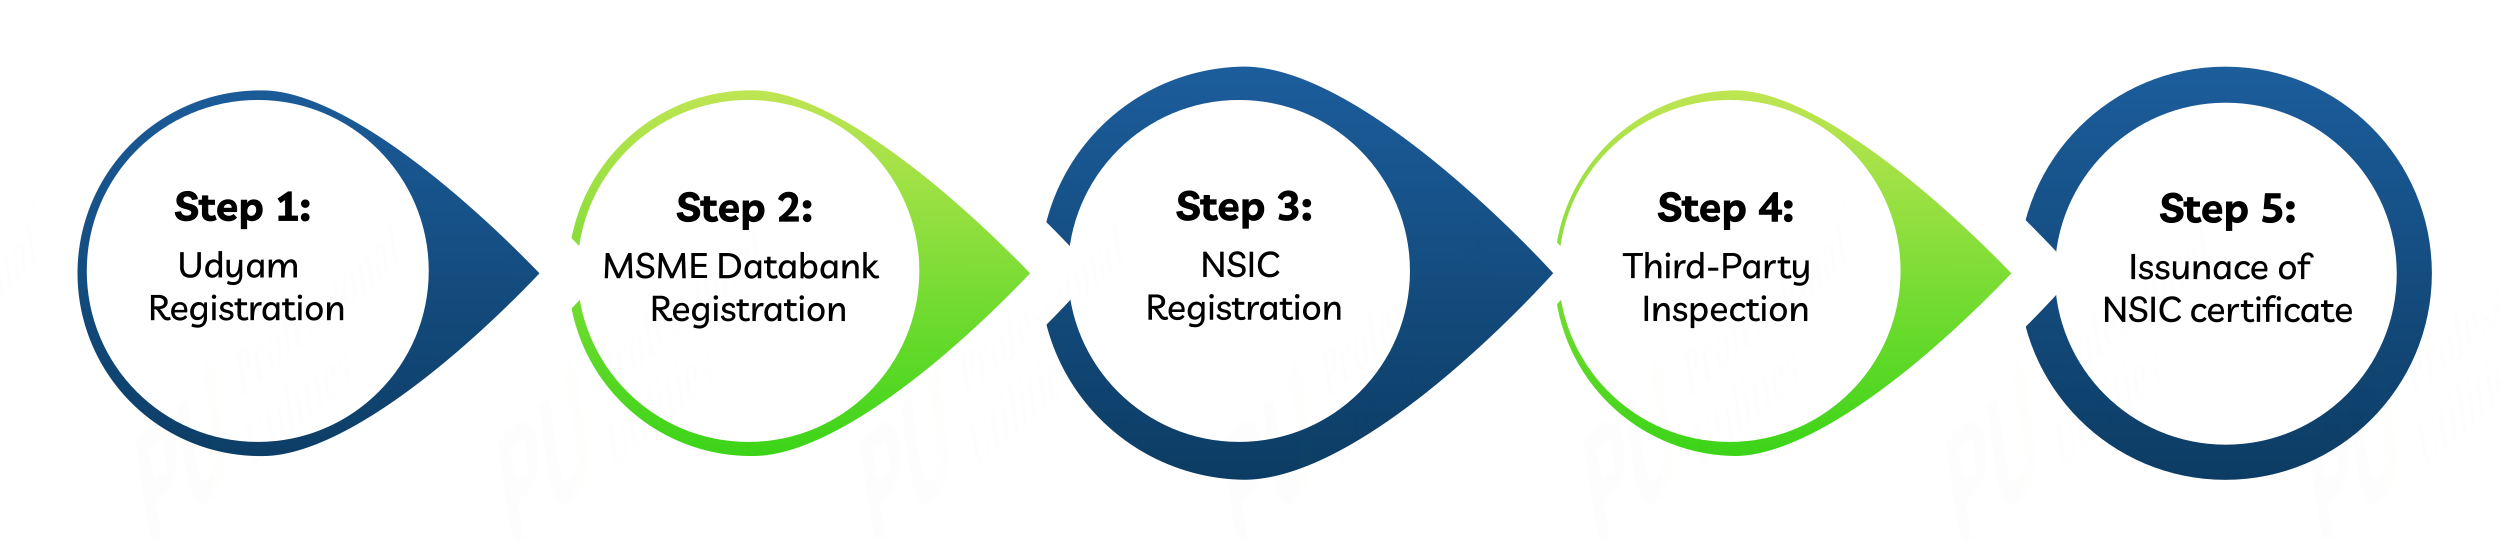 <svg id="Layer_1" data-name="Layer 1" xmlns="http://www.w3.org/2000/svg" xmlns:xlink="http://www.w3.org/1999/xlink" viewBox="0 0 841.89 182.01"><defs><style>.cls-1{fill:#fff;}.cls-2,.cls-8{fill:none;}.cls-3{fill:#263e62;}.cls-4{fill:#7ed538;}.cls-5,.cls-8{stroke:#fff;}.cls-5{stroke-width:8px;fill:url(#linear-gradient);}.cls-6{fill:url(#linear-gradient-2);}.cls-7{mask:url(#mask);}.cls-8{stroke-width:16px;}.cls-9{mask:url(#mask-2);}.cls-10{fill:url(#linear-gradient-3);}.cls-11{fill:url(#linear-gradient-4);}.cls-12{mask:url(#mask-3);}.cls-13{fill:url(#linear-gradient-5);}.cls-14{mask:url(#mask-4);}.cls-15{opacity:0.01;fill:url(#New_Pattern_2);}</style><linearGradient id="linear-gradient" x1="749.38" y1="180.95" x2="749.38" y2="320.08" gradientTransform="matrix(1, 0, 0, -1, 0, 342.53)" gradientUnits="userSpaceOnUse"><stop offset="0" stop-color="#0c3c63"/><stop offset="1" stop-color="#1c5d9c"/></linearGradient><linearGradient id="linear-gradient-2" x1="600.81" y1="180.79" x2="602.06" y2="319.92" gradientTransform="matrix(1, 0, 0, -1, 0, 342.53)" gradientUnits="userSpaceOnUse"><stop offset="0" stop-color="#32d314"/><stop offset="1" stop-color="#c8e656"/></linearGradient><mask id="mask" x="506.6" y="14.45" width="193" height="156" maskUnits="userSpaceOnUse"><g id="path-3-outside-1_260_2" data-name="path-3-outside-1 260 2"><rect class="cls-1" x="506.6" y="14.45" width="193" height="156"/><path d="M688.28,92s-61.63,69.56-104.12,69.56a69.57,69.57,0,0,1,0-139.13C625.56,22.45,688.28,92,688.28,92Z"/></g></mask><mask id="mask-2" x="341.38" y="14.45" width="193" height="156" maskUnits="userSpaceOnUse"><g id="path-5-outside-2_260_2" data-name="path-5-outside-2 260 2"><rect class="cls-1" x="341.38" y="14.45" width="193" height="156"/><path d="M523.06,92s-61.63,69.56-104.12,69.56a69.57,69.57,0,0,1,0-139.13C460.34,22.45,523.06,92,523.06,92Z"/></g></mask><linearGradient id="linear-gradient-3" x1="435.59" y1="180.79" x2="436.84" y2="319.92" xlink:href="#linear-gradient"/><linearGradient id="linear-gradient-4" x1="270.38" y1="180.79" x2="271.62" y2="319.92" xlink:href="#linear-gradient-2"/><mask id="mask-3" x="176.16" y="14.45" width="193" height="156" maskUnits="userSpaceOnUse"><g id="path-7-outside-3_260_2" data-name="path-7-outside-3 260 2"><rect class="cls-1" x="176.16" y="14.45" width="193" height="156"/><path d="M357.84,92s-61.63,69.56-104.11,69.56a69.57,69.57,0,1,1,0-139.13C295.12,22.45,357.84,92,357.84,92Z"/></g></mask><linearGradient id="linear-gradient-5" x1="105.16" y1="180.79" x2="106.4" y2="319.92" xlink:href="#linear-gradient"/><mask id="mask-4" x="10.94" y="14.45" width="193" height="156" maskUnits="userSpaceOnUse"><g id="path-9-outside-4_260_2" data-name="path-9-outside-4 260 2"><rect class="cls-1" x="10.94" y="14.45" width="193" height="156"/><path d="M192.62,92S131,161.58,88.51,161.58a69.57,69.57,0,1,1,0-139.13C129.91,22.45,192.62,92,192.62,92Z"/></g></mask><pattern id="New_Pattern_2" data-name="New Pattern 2" width="229.6" height="151.37" patternTransform="translate(1126.6 27.2) scale(0.53 1.29)" patternUnits="userSpaceOnUse" viewBox="0 0 229.6 151.37"><rect class="cls-2" width="229.6" height="151.37"/><rect class="cls-2" x="0.01" width="229.6" height="151.37"/><rect class="cls-2" x="0.02" width="229.58" height="151.36"/><path class="cls-3" d="M56.2,95.25a10.47,10.47,0,0,1,.44,5.12,9.06,9.06,0,0,1-2.44,4.74,14.23,14.23,0,0,1-1.93,1.63,16,16,0,0,1-3.74,1.82L44,110.19l3.74,10.73a12.65,12.65,0,0,1-2,.4,6.41,6.41,0,0,1-1.75,0,6.65,6.65,0,0,1-3.68-1.66,8.74,8.74,0,0,1-2.51-3.89L30,93.56l11.8-4.11a14.19,14.19,0,0,1,6.49-.87,8.88,8.88,0,0,1,4.91,2.11A10.75,10.75,0,0,1,56.2,95.25Zm-6.27,6.55L47.2,93.93l-7.84,2.73,1.24,3.54,1.81-.62-1.25,2.57h0l3.39,1.64.25-.52,1-2.06.63,1.81L50,101.79Z"/><path class="cls-3" d="M80,96.69a13.19,13.19,0,0,1,.48,6.68,11.38,11.38,0,0,1-3.1,5.72A12.65,12.65,0,0,1,75.07,111a15,15,0,0,1-3,0,10.8,10.8,0,0,1-5.86-2.6,13.94,13.94,0,0,1-3.66-5.4l-.27-.78L56.09,84.44l7.23-2.51L69.5,99.68a6.12,6.12,0,0,0,2.74,3.69,1.26,1.26,0,0,0,.33.16,4.68,4.68,0,0,0,3.13.19c.29-.07.58-.17.86-.26A5.38,5.38,0,0,0,80,100.64,5.49,5.49,0,0,0,80,96.69Z"/><path class="cls-4" d="M75,70.69l-3.14,12,2.52-2,5.37,15.38.21.6a13.37,13.37,0,0,1,.46,6.7,11.43,11.43,0,0,1-3.09,5.73A13.63,13.63,0,0,1,75,111a17.14,17.14,0,0,0,3-.6l.71-.24a15.48,15.48,0,0,0,5.89-3.61,11.9,11.9,0,0,0,3.1-5.72,13.47,13.47,0,0,0-.65-7.33L81.71,78.1H85Z"/><path class="cls-3" d="M41.19,102.14"/><path class="cls-3" d="M102.82,70.44a3,3,0,0,0-1.2-.82,4.27,4.27,0,0,0-1.62-.19,7.14,7.14,0,0,0-2,.43L93,71.6l.3.85.67-.24a1.14,1.14,0,0,1,.33-.07.62.62,0,0,1,.61.26,1.37,1.37,0,0,1,.26.51l2.71,7.8a3.87,3.87,0,0,1,.13.59,2.32,2.32,0,0,1-.07.38,1.75,1.75,0,0,1-.23.24,1,1,0,0,1-.31.15l-.67.23.31.89,6-2.07-.3-.85-1,.35a1.32,1.32,0,0,1-.33.08.65.65,0,0,1-.34,0,.73.73,0,0,1-.27-.22,1.77,1.77,0,0,1-.25-.47l-.93-2.64.57-.19a7.51,7.51,0,0,0,2.12-1.1,4.81,4.81,0,0,0,1.21-1.33,3.66,3.66,0,0,0,.39-1.49,4.55,4.55,0,0,0-.24-1.51A3.1,3.1,0,0,0,102.82,70.44Zm-5.42.77L98,71a2.17,2.17,0,0,1,1-.18,1.19,1.19,0,0,1,.77.25,2.17,2.17,0,0,1,.62.66,7.64,7.64,0,0,1,.5,1.09,4.71,4.71,0,0,1,.32,1.28,2.6,2.6,0,0,1-.08,1,1.69,1.69,0,0,1-.52.69,3.35,3.35,0,0,1-1,.5l-.38.14Z"/><path class="cls-3" d="M112.41,76.87l-.53.18a1.72,1.72,0,0,1-.48.13.9.9,0,0,1-.4,0,.56.56,0,0,1-.36-.23,2.27,2.27,0,0,1-.27-.54l-1-2.8-.16-.46a2.08,2.08,0,0,1-.13-.6,3,3,0,0,1,0-1.19,1.52,1.52,0,0,1,.23-.48.91.91,0,0,1,.45-.32.58.58,0,0,1,.41-.06,1,1,0,0,1,.34.16,1.1,1.1,0,0,1,.29.38,6.07,6.07,0,0,1,.24.59,2.57,2.57,0,0,0,1.38-1,1.53,1.53,0,0,0,.12-1.35,1.34,1.34,0,0,0-.8-.84,2.5,2.5,0,0,0-1.55.14,3.43,3.43,0,0,0-.81.41,1.88,1.88,0,0,0-.55.5,2.73,2.73,0,0,0-.3.62c0,.25-.1.5-.13.76h-.07l-.76-1.17-3.3,1.15.3.85h0a3.23,3.23,0,0,1,.51-.14,1,1,0,0,1,.42,0,1.07,1.07,0,0,1,.37.27,4.53,4.53,0,0,1,.27.54l1.65,4.75a2.31,2.31,0,0,1,.1.64.78.78,0,0,1-.13.44,1.26,1.26,0,0,1-.33.28,3.37,3.37,0,0,1-.49.2h0l.29.85,5.42-1.89Z"/><path class="cls-3" d="M122.21,67.37a3.9,3.9,0,0,0-1.34-1.12,3.49,3.49,0,0,0-1.61-.4,4.94,4.94,0,0,0-1.83.32,4.26,4.26,0,0,0-2.77,2.2,4.93,4.93,0,0,0,.12,3.77,5.3,5.3,0,0,0,1,1.89,3.31,3.31,0,0,0,2.84,1.53,5,5,0,0,0,1.83-.32,4.46,4.46,0,0,0,2.8-2.24,5.27,5.27,0,0,0-.13-3.81A9.38,9.38,0,0,0,122.21,67.37Zm-5.49,2.35a3.47,3.47,0,0,1-.1-1.2,1.46,1.46,0,0,1,.31-.82,1.66,1.66,0,0,1,1.58-.56,1.37,1.37,0,0,1,.75.46,3.73,3.73,0,0,1,.67,1,13.77,13.77,0,0,1,.64,1.48,7.07,7.07,0,0,1,.46,1.55,4,4,0,0,1,.1,1.2,1.39,1.39,0,0,1-1,1.34,1.37,1.37,0,0,1-.85.06,1.51,1.51,0,0,1-.77-.49,4.81,4.81,0,0,1-.66-1,11.52,11.52,0,0,1-.64-1.49,13.45,13.45,0,0,1-.49-1.52Z"/><path class="cls-3" d="M131.6,71.18l-.29-.85-.75.26a2,2,0,0,1-.4.1,1.09,1.09,0,0,1-.44,0,.73.73,0,0,1-.39-.22,1.51,1.51,0,0,1-.31-.53l-2-5.67,2.23-.77-.38-1.1-2.23.77-.31-.88a6.27,6.27,0,0,1-.32-.92,2.35,2.35,0,0,1-.06-.65,1.16,1.16,0,0,1,.12-.44.58.58,0,0,1,.32-.23.56.56,0,0,1,.44,0,.82.82,0,0,1,.36.23c.1.12.2.25.29.38a3,3,0,0,1,.18.41,3.33,3.33,0,0,0,1.4-.77.93.93,0,0,0,.21-1,1.4,1.4,0,0,0-.3-.42,1,1,0,0,0-.56-.24,4.92,4.92,0,0,0-.94,0,8.5,8.5,0,0,0-1.34.35,5.31,5.31,0,0,0-1.42.73,2.77,2.77,0,0,0-.8,1,2.1,2.1,0,0,0-.26,1.2,5.28,5.28,0,0,0,.29,1.41l.21.6-1.42.44.38,1.09,1.45-.5,2,5.67a1,1,0,0,1,.08.6.82.82,0,0,1-.17.42,2,2,0,0,1-.35.28,1.56,1.56,0,0,1-.37.17l-.36.12.3.85Z"/><path class="cls-3" d="M138.33,68.72a3.79,3.79,0,0,0,.86-.74,2.09,2.09,0,0,0,.41-.78,2.26,2.26,0,0,0-.06-.73.87.87,0,0,0-.7-.63,2.5,2.5,0,0,1-.17.65,2.25,2.25,0,0,1-.35.6,2.33,2.33,0,0,1-.53.51,3.32,3.32,0,0,1-.77.4,2,2,0,0,1-.94.14,2,2,0,0,1-.88-.34,2.42,2.42,0,0,1-.75-.81,5.67,5.67,0,0,1-.67-1.35l5.31-1.85-.28-.82a5,5,0,0,0-.8-1.6,3.46,3.46,0,0,0-1.17-.95,3.52,3.52,0,0,0-1.46-.32,5.21,5.21,0,0,0-3.28,1.18,3.63,3.63,0,0,0-1,1.33,3.94,3.94,0,0,0-.28,1.73,6.94,6.94,0,0,0,.42,2.11,7.55,7.55,0,0,0,.93,1.78,4.36,4.36,0,0,0,1.28,1.14,3.62,3.62,0,0,0,1.62.43,5.72,5.72,0,0,0,1.92-.31A3.22,3.22,0,0,0,138.33,68.72Zm-4.22-7.23a.7.7,0,0,1,.63,0,1.24,1.24,0,0,1,.57.39,4.55,4.55,0,0,1,.51.78,10.07,10.07,0,0,1,.45,1.07l-2.8,1a4.27,4.27,0,0,1-.23-2.15,1.29,1.29,0,0,1,.87-1Z"/><path class="cls-3" d="M146.51,66a3.54,3.54,0,0,0,.9-1,2.26,2.26,0,0,0,.37-1.12,3.2,3.2,0,0,0-.17-1.3,2.26,2.26,0,0,0-.5-.86,2.49,2.49,0,0,0-.75-.53,2.43,2.43,0,0,0-1-.3,6.12,6.12,0,0,0-1.14-.08,8.69,8.69,0,0,1-1.25,0,5.76,5.76,0,0,1-.81-.15,1.39,1.39,0,0,1-.49-.27,1.14,1.14,0,0,1-.26-.42,1.24,1.24,0,0,1,0-.47.89.89,0,0,1,.18-.41l.36-.33a2.32,2.32,0,0,1,.47-.24,1.41,1.41,0,0,1,1.22.09,2.08,2.08,0,0,1,.8,1.15,2,2,0,0,0,1.18-.73,1.11,1.11,0,0,0,.09-1,1,1,0,0,0-.32-.49,1.24,1.24,0,0,0-.67-.32,3,3,0,0,0-1-.05,5.85,5.85,0,0,0-1.36.32,5.15,5.15,0,0,0-1.37.63,3.67,3.67,0,0,0-.93.83,2.44,2.44,0,0,0-.28,2.28,3.74,3.74,0,0,0,.51.89,3.13,3.13,0,0,0,1.86.87,10.17,10.17,0,0,0,1.34.09,6.58,6.58,0,0,1,1.09.06,2,2,0,0,1,.73.14,1.16,1.16,0,0,1,.72.7,1,1,0,0,1-.12.92,1.49,1.49,0,0,1-.41.42l-.72.33a1.63,1.63,0,0,1-.76.1,1.83,1.83,0,0,1-.71-.22,2.06,2.06,0,0,1-.59-.55,3.54,3.54,0,0,1-.47-.88,2.48,2.48,0,0,0-.44.2,1.24,1.24,0,0,0-.44.35,2.35,2.35,0,0,0-.25.53,1.31,1.31,0,0,0,.08.68,1.92,1.92,0,0,0,.43.68,1.68,1.68,0,0,0,.78.41,3.76,3.76,0,0,0,1.16,0,7.21,7.21,0,0,0,1.54-.37A8.42,8.42,0,0,0,146.51,66Z"/><path class="cls-3" d="M154.42,63.23a3.59,3.59,0,0,0,.9-1,2.22,2.22,0,0,0,.36-1.12,2.83,2.83,0,0,0-.17-1.29A2.3,2.3,0,0,0,155,59a3,3,0,0,0-1.74-.83,6.12,6.12,0,0,0-1.14-.08,8.69,8.69,0,0,1-1.25,0,4.64,4.64,0,0,1-.81-.16,1.37,1.37,0,0,1-.49-.26,1.34,1.34,0,0,1-.26-.43,1.19,1.19,0,0,1,0-.46,1,1,0,0,1,.17-.42,2.17,2.17,0,0,1,.36-.32,2.32,2.32,0,0,1,.47-.24,1.47,1.47,0,0,1,1.23.09,2.09,2.09,0,0,1,.79,1.15,2.28,2.28,0,0,0,1.18-.73,1.14,1.14,0,0,0,.1-1,1.07,1.07,0,0,0-.33-.48,1.24,1.24,0,0,0-.67-.32,3.35,3.35,0,0,0-1,0,5.85,5.85,0,0,0-1.36.32,5.15,5.15,0,0,0-1.37.63,3.46,3.46,0,0,0-.94.85,2.87,2.87,0,0,0-.42,1.06,2.67,2.67,0,0,0,.15,1.22,3.74,3.74,0,0,0,.51.89A2.91,2.91,0,0,0,149,60a3.14,3.14,0,0,0,1.06.31,10.17,10.17,0,0,0,1.34.09,6.61,6.61,0,0,1,1.09,0,2.26,2.26,0,0,1,.73.15,1.11,1.11,0,0,1,.45.28,1,1,0,0,1,.27.42,1.34,1.34,0,0,1-.57,1.34,3.82,3.82,0,0,1-.68.31,1.78,1.78,0,0,1-.76.11,1.69,1.69,0,0,1-.72-.23,2.56,2.56,0,0,1-.59-.55,3.16,3.16,0,0,1-.46-.87,3,3,0,0,0-.45.2,1.24,1.24,0,0,0-.6,1.56,1.92,1.92,0,0,0,.43.68,1.68,1.68,0,0,0,.78.41,4.5,4.5,0,0,0,1.16,0,7.88,7.88,0,0,0,1.54-.38A9.25,9.25,0,0,0,154.42,63.23Z"/><path class="cls-3" d="M157.12,61.3l.29.85,5.18-1.8-.3-.85-.18.06a1.31,1.31,0,0,1-.4.1,1.09,1.09,0,0,1-.44,0,.81.81,0,0,1-.39-.22,1.48,1.48,0,0,1-.31-.53l-2.36-6.8-3.83,1.33.29.85.18-.06a2,2,0,0,1,.4-.1,1.09,1.09,0,0,1,.44,0,1.71,1.71,0,0,1,.4.22,1.44,1.44,0,0,1,.29.49l1.71,4.93a.9.9,0,0,1,.09.6.82.82,0,0,1-.17.42,1.88,1.88,0,0,1-.34.28,1.46,1.46,0,0,1-.38.17Zm-2.27-10.38a1.06,1.06,0,0,0,.41.26,1.08,1.08,0,0,0,.5.06,1.81,1.81,0,0,0,1.06-.37,1.07,1.07,0,0,0,.39-.37.77.77,0,0,0,.2-.47,1.44,1.44,0,0,0-.4-1,1.26,1.26,0,0,0-.44-.24,1.19,1.19,0,0,0-.53,0,1.81,1.81,0,0,0-1.06.37,1,1,0,0,0-.36.36.94.94,0,0,0-.16.45,1.07,1.07,0,0,0,.39,1Z"/><path class="cls-3" d="M169.59,50.88a3.9,3.9,0,0,0-1.34-1.12,3.36,3.36,0,0,0-1.61-.39,5,5,0,0,0-1.84.32A4.23,4.23,0,0,0,162,51.88a5,5,0,0,0,.11,3.78,6.08,6.08,0,0,0,1,1.88,3.9,3.9,0,0,0,1.34,1.12,3.49,3.49,0,0,0,1.61.4,5.38,5.38,0,0,0,1.83-.32,4.39,4.39,0,0,0,2.76-2.24,5.15,5.15,0,0,0-.13-3.8A5.94,5.94,0,0,0,169.59,50.88Zm-5.47,2.34A4.18,4.18,0,0,1,164,52a1.51,1.51,0,0,1,2.64-1h0a4.49,4.49,0,0,1,.67,1,15,15,0,0,1,.64,1.48,8.37,8.37,0,0,1,.46,1.55,4.83,4.83,0,0,1,.1,1.2,1.42,1.42,0,0,1-1,1.34,1.25,1.25,0,0,1-.85.06,1.43,1.43,0,0,1-.77-.49,4.13,4.13,0,0,1-.66-1,9.19,9.19,0,0,1-.64-1.48C164.43,54.22,164.29,53.72,164.12,53.22Z"/><path class="cls-3" d="M183.24,53.12l-.29-.85h0a3.23,3.23,0,0,1-.51.14.68.68,0,0,1-.4,0,.78.78,0,0,1-.34-.28,1.64,1.64,0,0,1-.28-.58l-1.31-3.75a5.22,5.22,0,0,0-.67-1.36,2.87,2.87,0,0,0-.86-.77,2.57,2.57,0,0,0-1-.27,4,4,0,0,0-1.2.22,5.24,5.24,0,0,0-.69.28,2.14,2.14,0,0,0-.58.4,2,2,0,0,0-.42.62,2.76,2.76,0,0,0-.27.93h-.07l-.62-1.09L170.29,48l.31.89h0a2.73,2.73,0,0,1,.51-.14.68.68,0,0,1,.4,0,.61.61,0,0,1,.36.23,3,3,0,0,1,.25.51l1.68,4.82a1.75,1.75,0,0,1,.1.64.91.91,0,0,1-.16.45,1.16,1.16,0,0,1-.34.28,2.76,2.76,0,0,1-.47.2h0l.3.85,5-1.74-.29-.85h0a3.23,3.23,0,0,1-.51.14.9.9,0,0,1-.4,0,.56.56,0,0,1-.36-.23,2.45,2.45,0,0,1-.26-.51l-1.13-3.17a5.89,5.89,0,0,1-.26-1,4.51,4.51,0,0,1,0-.9,1.43,1.43,0,0,1,.23-.72,1.34,1.34,0,0,1,1.25-.51,1.77,1.77,0,0,1,.54.29,2.38,2.38,0,0,1,.44.6,8.93,8.93,0,0,1,.4.89l1.86,5.35Z"/><path class="cls-3" d="M186.26,43.37a1.26,1.26,0,0,1,.45.28,2.24,2.24,0,0,1,.35.55c.11.24.21.48.3.73l.31.89-1.34.5A5.32,5.32,0,0,0,183.84,48a2.31,2.31,0,0,0-.25,2.27,3.58,3.58,0,0,0,.62,1.09,2.27,2.27,0,0,0,.8.64,2.49,2.49,0,0,0,1,.21,3.07,3.07,0,0,0,1-.2,3.19,3.19,0,0,0,.75-.34,3.3,3.3,0,0,0,.53-.46,3,3,0,0,0,.36-.56c.08-.23.2-.47.3-.74h.14l.71,1,3-1-.3-.85h-.07a2.1,2.1,0,0,1-.5.09.56.56,0,0,1-.33-.08,1.38,1.38,0,0,1-.28-.31,2.63,2.63,0,0,1-.22-.55L189.71,44a4.26,4.26,0,0,0-.66-1.2,2.3,2.3,0,0,0-.93-.63A3.14,3.14,0,0,0,186.9,42a8.63,8.63,0,0,0-2.81.94,4.19,4.19,0,0,0-1,.65,3.7,3.7,0,0,0-.53.78,1,1,0,0,0,0,.85,1,1,0,0,0,.86.65,4.11,4.11,0,0,0,1.72-.32,2.06,2.06,0,0,1-.21-.72,1.12,1.12,0,0,1,0-.63.88.88,0,0,1,.67-.79A1.14,1.14,0,0,1,186.26,43.37Zm-.2,6.07a2.13,2.13,0,0,1-.15-.79A1.18,1.18,0,0,1,186,48a1.28,1.28,0,0,1,.41-.54,3,3,0,0,1,.76-.43l.73-.29.42,1.2a4.55,4.55,0,0,1,.19.89,3.2,3.2,0,0,1-.09.75,2.25,2.25,0,0,1-.35.6,1.45,1.45,0,0,1-.59.36.78.78,0,0,1-.83-.11,2,2,0,0,1-.59-1Z"/><path class="cls-3" d="M193.37,48.68l.3.85,5.17-1.8-.29-.85-.18.06a2,2,0,0,1-.4.1,1.09,1.09,0,0,1-.44,0,.73.73,0,0,1-.39-.22,1.24,1.24,0,0,1-.31-.53L193.2,35.88l-3.82,1.33.28.81.18-.06a1.31,1.31,0,0,1,.4-.1,1.09,1.09,0,0,1,.44,0,3.84,3.84,0,0,1,.39.22,1.74,1.74,0,0,1,.3.49l3,8.58a1.75,1.75,0,0,1,.09.6,1,1,0,0,1-.17.42,3,3,0,0,1-.34.28,1.84,1.84,0,0,1-.38.17Z"/><path class="cls-3" d="M110.82,85.65l-4.26,1.48.3.85.67-.24a1.21,1.21,0,0,1,.33-.07.91.91,0,0,1,.33,0,.84.84,0,0,1,.27.22,1.13,1.13,0,0,1,.26.51l2.22,6.38a3.88,3.88,0,0,1,.2,1.12,1.79,1.79,0,0,1-.2.91,2.15,2.15,0,0,1-.59.68,4.84,4.84,0,0,1-2,.73,2.38,2.38,0,0,1-.88-.13,2.23,2.23,0,0,1-.75-.57,2.81,2.81,0,0,1-.57-1.08L104,90.21a2,2,0,0,1-.12-.59,1,1,0,0,1,0-.38.74.74,0,0,1,.2-.23,1.23,1.23,0,0,1,.31-.14l.67-.24-.29-.85-5.6,2,.29.85.71-.25a1.3,1.3,0,0,1,.33-.07h.3a.79.79,0,0,1,.28.23,1.38,1.38,0,0,1,.25.5l2.17,6.24a4.43,4.43,0,0,0,.91,1.59,2.94,2.94,0,0,0,1.29.82,4.1,4.1,0,0,0,1.63.15,9,9,0,0,0,2-.46,6.78,6.78,0,0,0,1.76-.89,3.56,3.56,0,0,0,1-1.15,2.42,2.42,0,0,0,.36-1.36,4,4,0,0,0-.26-1.53L110,88.1a2,2,0,0,1-.12-.59,1,1,0,0,1,0-.38.74.74,0,0,1,.2-.23,1,1,0,0,1,.31-.14l.71-.25Z"/><path class="cls-3" d="M119,94.21a1.7,1.7,0,0,1-.61-1l-1.76-5,2.08-.73-.37-1.1-2.09.73-.7-2-1.35.47a4,4,0,0,1-.19,1.85,3.42,3.42,0,0,1-.51.69,2.24,2.24,0,0,1-.85.54l.29.81,1.24-.43L116,94.29a5,5,0,0,0,.6,1.14,1.76,1.76,0,0,0,.73.62,1.6,1.6,0,0,0,.89.16,3.18,3.18,0,0,0,1-.2,8.09,8.09,0,0,0,.76-.31c.2-.11.44-.23.6-.33a3.41,3.41,0,0,0,.48-.37,3.65,3.65,0,0,0,.3-.27l-.3-1c-.16.11-.33.2-.49.29a5,5,0,0,1-.59.25A1.09,1.09,0,0,1,119,94.21Z"/><path class="cls-3" d="M122,93.89l-.18.06.3.85,5.17-1.8-.29-.85-.18.06a1.47,1.47,0,0,1-.4.1.82.82,0,0,1-.44,0,.84.84,0,0,1-.4-.23,1.68,1.68,0,0,1-.31-.53l-2.37-6.8L119,86.08l.3.85.18-.06a1.67,1.67,0,0,1,.4-.1,1.09,1.09,0,0,1,.44,0,1.46,1.46,0,0,1,.38.18,2.25,2.25,0,0,1,.29.5l1.73,4.92a1.81,1.81,0,0,1,.09.61,1,1,0,0,1-.17.41,3,3,0,0,1-.34.28,1.84,1.84,0,0,1-.38.17Zm-2.42-10.36a.91.91,0,0,0,.41.25,1.05,1.05,0,0,0,.5.07,1.86,1.86,0,0,0,1.06-.37,1.09,1.09,0,0,0,.39-.38,1,1,0,0,0,.2-.46,2.8,2.8,0,0,0-.08-.57,2.25,2.25,0,0,0-.29-.5,1.4,1.4,0,0,0-.45-.24,1.19,1.19,0,0,0-.53,0,1.81,1.81,0,0,0-1.06.37,1,1,0,0,0-.36.36.94.94,0,0,0-.16.45,1.24,1.24,0,0,0,.08.57A1.2,1.2,0,0,0,119.53,83.53Z"/><path class="cls-3" d="M127.67,91.82l-.18.06.29.85,5.18-1.8-.31-.85-.17.06a1.73,1.73,0,0,1-.84.1.94.94,0,0,1-.39-.22,1.86,1.86,0,0,1-.3-.53l-3.63-10.42-3.83,1.3.3.85.17-.06a1.37,1.37,0,0,1,.41-.1,1.62,1.62,0,0,1,.44,0,2.65,2.65,0,0,1,.39.23,1.72,1.72,0,0,1,.29.49l3,8.57a1.81,1.81,0,0,1,.09.61,1,1,0,0,1-.17.42,4,4,0,0,1-.34.27,1.17,1.17,0,0,1-.38.17Z"/><path class="cls-3" d="M133.4,89.9l-.18.07.29.85L138.68,89l-.3-.85-.17.07a2,2,0,0,1-.4.1,1.62,1.62,0,0,1-.44,0,.73.73,0,0,1-.39-.22,1.68,1.68,0,0,1-.31-.53l-2.36-6.8-3.83,1.33.3.85.17-.06a1.31,1.31,0,0,1,.4-.1,1.62,1.62,0,0,1,.44,0,1.56,1.56,0,0,1,.39.19,1.6,1.6,0,0,1,.28.49l1.72,4.9a1.53,1.53,0,0,1,.08.6.9.9,0,0,1-.16.42,3,3,0,0,1-.34.28,1.84,1.84,0,0,1-.38.17ZM131,79.54a.93.93,0,0,0,.41.26.85.85,0,0,0,.5.06,2.68,2.68,0,0,0,.55-.11,4.09,4.09,0,0,0,.51-.26,1.22,1.22,0,0,0,.38-.37.9.9,0,0,0,.2-.47,1.51,1.51,0,0,0-.37-1.06,1,1,0,0,0-.44-.24,1.25,1.25,0,0,0-.54-.06,2.44,2.44,0,0,0-.55.12,3,3,0,0,0-.51.25,1,1,0,0,0-.35.37.82.82,0,0,0-.16.45,1.39,1.39,0,0,0,.08.57A.65.65,0,0,0,131,79.54Z"/><path class="cls-3" d="M142.7,86a1.7,1.7,0,0,1-.61-1l-1.76-5,2.1-.73-.42-1.1-2.09.73-.7-2-1.32.47a4,4,0,0,1-.19,1.85,3.22,3.22,0,0,1-.51.7,2.22,2.22,0,0,1-.85.53l.28.82,1.27-.45L139.74,86a3.9,3.9,0,0,0,.6,1.14,1.76,1.76,0,0,0,.73.62,1.91,1.91,0,0,0,.89.16,3.18,3.18,0,0,0,1-.2,5.63,5.63,0,0,0,.77-.31l.6-.32c.15-.1.3-.2.45-.32a1.48,1.48,0,0,0,.3-.26l-.37-1.07c-.13.09-.33.2-.49.29a3.37,3.37,0,0,1-.59.25A1.12,1.12,0,0,1,142.7,86Z"/><path class="cls-3" d="M145.68,85.62l-.17.06.3.85,5.17-1.8-.29-.85-.18.06a1.47,1.47,0,0,1-.4.1,1.62,1.62,0,0,1-.44,0,.83.83,0,0,1-.4-.22,1.48,1.48,0,0,1-.3-.53l-2.37-6.8-3.83,1.33.3.85.18-.06a1.31,1.31,0,0,1,.4-.1,1.09,1.09,0,0,1,.44,0,.91.91,0,0,1,.67.68l1.72,4.93a1.75,1.75,0,0,1,.09.6,1,1,0,0,1-.17.42,3,3,0,0,1-.34.28,1.84,1.84,0,0,1-.38.17ZM143,74.77a1.33,1.33,0,0,0,.28.49,1,1,0,0,0,.42.26,1,1,0,0,0,.5.06,1.81,1.81,0,0,0,1-.37,1.15,1.15,0,0,0,.39-.37.77.77,0,0,0,.2-.47,1.87,1.87,0,0,0-.08-.57,1.6,1.6,0,0,0-.28-.49,1,1,0,0,0-.45-.24,1.21,1.21,0,0,0-.53-.06,1.81,1.81,0,0,0-1.06.37,1.37,1.37,0,0,0-.36.36,1,1,0,0,0-.16.46A1.39,1.39,0,0,0,143,74.77Z"/><path class="cls-3" d="M157.6,82.37a3.7,3.7,0,0,0,.85-.73,2.09,2.09,0,0,0,.41-.78,1.68,1.68,0,0,0-.06-.74.87.87,0,0,0-.7-.63,2.45,2.45,0,0,1-.16.66,2.25,2.25,0,0,1-.35.6,2.13,2.13,0,0,1-.54.5,3.7,3.7,0,0,1-.74.38,2.29,2.29,0,0,1-1,.13,1.88,1.88,0,0,1-.87-.33,2.56,2.56,0,0,1-.76-.81,5.93,5.93,0,0,1-.67-1.36l5.31-1.85-.29-.85a5.16,5.16,0,0,0-.84-1.61A3.29,3.29,0,0,0,156,74a3,3,0,0,0-1.46-.33,5.32,5.32,0,0,0-3.29,1.18,3.74,3.74,0,0,0-1,1.33,3.94,3.94,0,0,0-.28,1.73,7,7,0,0,0,.42,2.12,6.91,6.91,0,0,0,.94,1.78,4.08,4.08,0,0,0,1.31,1.13,3.38,3.38,0,0,0,1.62.43,5.72,5.72,0,0,0,1.92-.31A6.67,6.67,0,0,0,157.6,82.37ZM153.32,75a1,1,0,0,1,.68,0,1.3,1.3,0,0,1,.58.39,3.07,3.07,0,0,1,.49.74,10.64,10.64,0,0,1,.47,1.08l-2.8,1a4,4,0,0,1-.28-2.13,1.29,1.29,0,0,1,.86-1Z"/><path class="cls-3" d="M165.74,79.64a3.86,3.86,0,0,0,.89-1,2.25,2.25,0,0,0,.36-1.12,2.83,2.83,0,0,0-.17-1.29,2,2,0,0,0-.5-.86,2.12,2.12,0,0,0-.74-.54,2.9,2.9,0,0,0-1-.3,6.12,6.12,0,0,0-1.14-.08,6.42,6.42,0,0,1-1.24,0,5.76,5.76,0,0,1-.81-.15,1.39,1.39,0,0,1-.49-.27,1.09,1.09,0,0,1-.27-.42,1.24,1.24,0,0,1,0-.47,1,1,0,0,1,.17-.41q.18-.18.36-.33a2.39,2.39,0,0,1,.48-.24,1.41,1.41,0,0,1,1.22.09,2,2,0,0,1,.79,1.12,2.36,2.36,0,0,0,1.17-.73,1.14,1.14,0,0,0,.1-1,1.25,1.25,0,0,0-1-.8,2.8,2.8,0,0,0-1,0,5.85,5.85,0,0,0-1.36.32,5.15,5.15,0,0,0-1.37.63,3.42,3.42,0,0,0-.94.84,3.19,3.19,0,0,0-.42,1.07,2.67,2.67,0,0,0,.15,1.22,3.74,3.74,0,0,0,.51.89,3.07,3.07,0,0,0,.79.56,3.39,3.39,0,0,0,1.06.31,8.68,8.68,0,0,0,1.34.08,6.58,6.58,0,0,1,1.09.06,2.26,2.26,0,0,1,.73.15,1.11,1.11,0,0,1,.72.7,1,1,0,0,1-.12.91,1.1,1.1,0,0,1-.41.42,4.72,4.72,0,0,1-.68.32,1.71,1.71,0,0,1-2.06-.67,2.62,2.62,0,0,1-.47-.87A2.88,2.88,0,0,0,161,78a1.44,1.44,0,0,0-.43.35,2.35,2.35,0,0,0-.25.53,1.36,1.36,0,0,0,.08.69,2.3,2.3,0,0,0,.43.68,1.67,1.67,0,0,0,.78.4,3.76,3.76,0,0,0,1.16,0,7.23,7.23,0,0,0,1.54-.38C164.85,80.06,165.32,79.82,165.74,79.64Z"/><path class="cls-3" d="M195.49,30.22a4,4,0,0,0-.56.35,3.06,3.06,0,0,0-1,1.8,2.8,2.8,0,0,0,0,1,.41.41,0,0,0,0,.22h0l.12.32.06.18a2.34,2.34,0,0,0,.42.65,2.91,2.91,0,0,0,1.64.94,3.35,3.35,0,0,0,1,0,.31.31,0,0,0,.19,0,2.89,2.89,0,0,0-.13-5.64,2.8,2.8,0,0,0-1,0,.79.79,0,0,0-.29.06l-.32.11C195.54,30.25,195.5,30.26,195.49,30.22Zm.46.52h0a2.26,2.26,0,0,1,2.89,1.38h0a2.29,2.29,0,1,1-2.92-1.41Z"/><path class="cls-3" d="M197.29,32.65a.69.69,0,0,0,.22-.59,1,1,0,0,0-.14-.43,2.16,2.16,0,0,0-.25-.27.56.56,0,0,0-.39-.1,3.87,3.87,0,0,0-.59.13l-1.14.39h0l1,2.76h0l.67-.24h0l-.34-1h0l.25-.09a.91.91,0,0,1,.33,0,.87.87,0,0,1,.22.17c.19.21.41.37.6.58h0l.71-.24h0c-.23-.2-.47-.43-.71-.67a1.07,1.07,0,0,0-.23-.2.69.69,0,0,0-.36-.11h0S197.26,32.7,197.29,32.65Zm-1.36-.56h0l.36-.12h.14a.3.3,0,0,1,.26.15.24.24,0,0,1,.08.24.34.34,0,0,1-.14.29.43.43,0,0,1-.2.11l-.28.1h0l-.11-.32Z"/><polygon class="cls-3" points="98.48 103.65 98.92 103.5 88.11 72.46 87.67 72.61 98.48 103.65"/></pattern></defs><circle class="cls-5" cx="749.38" cy="92.02" r="73.57"/><circle class="cls-1" cx="749.54" cy="92.17" r="57.58"/><path class="cls-6" d="M688.28,92s-61.63,69.56-104.12,69.56a69.57,69.57,0,0,1,0-139.13C625.56,22.45,688.28,92,688.28,92Z"/><g class="cls-7"><path class="cls-8" d="M688.28,92s-61.63,69.56-104.12,69.56a69.57,69.57,0,0,1,0-139.13C625.56,22.45,688.28,92,688.28,92Z"/></g><circle class="cls-1" cx="582.45" cy="91.24" r="57.58"/><g class="cls-9"><path class="cls-8" d="M523.06,92s-61.63,69.56-104.12,69.56a69.57,69.57,0,0,1,0-139.13C460.34,22.45,523.06,92,523.06,92Z"/></g><path class="cls-10" d="M523.06,92s-61.63,69.56-104.12,69.56a69.57,69.57,0,0,1,0-139.13C460.34,22.45,523.06,92,523.06,92Z"/><circle class="cls-1" cx="417.23" cy="91.24" r="57.58"/><path class="cls-11" d="M357.84,92s-61.63,69.56-104.11,69.56a69.57,69.57,0,1,1,0-139.13C295.12,22.45,357.84,92,357.84,92Z"/><g class="cls-12"><path class="cls-8" d="M357.84,92s-61.63,69.56-104.11,69.56a69.57,69.57,0,1,1,0-139.13C295.12,22.45,357.84,92,357.84,92Z"/></g><circle class="cls-1" cx="252.01" cy="91.24" r="57.58"/><path class="cls-13" d="M192.62,92S131,161.58,88.51,161.58a69.57,69.57,0,1,1,0-139.13C129.91,22.45,192.62,92,192.62,92Z"/><g class="cls-14"><path class="cls-8" d="M192.62,92S131,161.58,88.51,161.58a69.57,69.57,0,1,1,0-139.13C129.91,22.45,192.62,92,192.62,92Z"/></g><circle class="cls-1" cx="86.8" cy="91.24" r="57.58"/><path d="M66.46,84.91h1.2l0,4.48a4.65,4.65,0,0,1-.9,3.06,3.2,3.2,0,0,1-2.62,1.09,3.49,3.49,0,0,1-2.62-.91,4,4,0,0,1-.86-2.82v-4.9h1.22v4.81a3.2,3.2,0,0,0,.55,2.07,2.13,2.13,0,0,0,1.7.63,2,2,0,0,0,1.76-.75,3.77,3.77,0,0,0,.55-2.32Z"/><path d="M74.79,84.55v8.88H73.61l0-1.24a2.63,2.63,0,0,1-.87,1,2.41,2.41,0,0,1-2.55,0,2.23,2.23,0,0,1-.81-1,3.52,3.52,0,0,1-.28-1.46,4,4,0,0,1,.38-1.77,2.88,2.88,0,0,1,1-1.19,2.76,2.76,0,0,1,1.53-.43,2.2,2.2,0,0,1,.9.19,1.8,1.8,0,0,1,.66.52l0-.61V84.55Zm-2.64,3.79a1.63,1.63,0,0,0-1.33.63,2.62,2.62,0,0,0-.49,1.66A2.14,2.14,0,0,0,70.71,92a1.25,1.25,0,0,0,1,.5,1.59,1.59,0,0,0,1-.32,2,2,0,0,0,.69-.87,3,3,0,0,0,.25-1.27,1.81,1.81,0,0,0-.4-1.25A1.38,1.38,0,0,0,72.15,88.34Z"/><path d="M78.52,96a6,6,0,0,1-1.08-.11,3,3,0,0,1-1-.33l.29-1a4.19,4.19,0,0,0,.86.31,4.24,4.24,0,0,0,.94.11,2,2,0,0,0,1.57-.54,2.71,2.71,0,0,0,.51-1.71l0-1.12a3,3,0,0,1-1,1.38,2.27,2.27,0,0,1-1.39.45,1.72,1.72,0,0,1-1.46-.65,2.85,2.85,0,0,1-.48-1.81l0-3.5h1.14l0,3.39a2,2,0,0,0,.26,1.11.92.92,0,0,0,.83.39,1.43,1.43,0,0,0,1-.45,3.26,3.26,0,0,0,.7-1.53,13,13,0,0,0,.26-2.91h1.11v5.1a3.63,3.63,0,0,1-.82,2.58A3.18,3.18,0,0,1,78.52,96Z"/><path d="M88.81,87.43v6H87.63l.05-1.24a2.74,2.74,0,0,1-.88,1,2.17,2.17,0,0,1-1.23.36,2.25,2.25,0,0,1-1.32-.37,2.37,2.37,0,0,1-.81-1,3.69,3.69,0,0,1-.27-1.46,4,4,0,0,1,.37-1.77,2.9,2.9,0,0,1,1-1.19,2.71,2.71,0,0,1,1.53-.43,2,2,0,0,1,1,.26,1.62,1.62,0,0,1,.67.68l.14-.83Zm-2.64.91a1.6,1.6,0,0,0-1.33.63,2.63,2.63,0,0,0-.5,1.66A2.14,2.14,0,0,0,84.73,92a1.23,1.23,0,0,0,1,.5,1.61,1.61,0,0,0,1-.32,1.94,1.94,0,0,0,.68-.87,3,3,0,0,0,.26-1.27,1.81,1.81,0,0,0-.41-1.25A1.35,1.35,0,0,0,86.17,88.34Z"/><path d="M90.49,93.43v-6h1.15l-.07,1.76a2.9,2.9,0,0,1,1-1.41,2.15,2.15,0,0,1,1.32-.45,1.78,1.78,0,0,1,1.21.42A2.07,2.07,0,0,1,95.72,89a2.69,2.69,0,0,1,1-1.25A2.34,2.34,0,0,1,98,87.32,1.73,1.73,0,0,1,99.5,88,3.08,3.08,0,0,1,100,89.9l0,3.53H98.81l0-3.44a2.08,2.08,0,0,0-.26-1.19,1,1,0,0,0-.85-.41,1.29,1.29,0,0,0-.72.24,2,2,0,0,0-.61.8A6,6,0,0,0,96,91a17.7,17.7,0,0,0-.17,2.45H94.66V90a2.17,2.17,0,0,0-.26-1.19.9.9,0,0,0-.82-.41,1.27,1.27,0,0,0-.73.24,2,2,0,0,0-.62.8A5.6,5.6,0,0,0,91.79,91a16.43,16.43,0,0,0-.16,2.45Z"/><path d="M57.23,106.65l.28.94a1.8,1.8,0,0,1-1.14.32,2.13,2.13,0,0,1-1-.25,2.63,2.63,0,0,1-.87-.86L53,104.66a1,1,0,0,0-.82-.54H52v3.71H50.83V99.31h2.5a3.6,3.6,0,0,1,2.32.64,2.27,2.27,0,0,1-.5,3.82,3.62,3.62,0,0,1-1.34.33,1.84,1.84,0,0,1,.66.65l.92,1.34a2.12,2.12,0,0,0,.53.61,1.18,1.18,0,0,0,.63.15A1.23,1.23,0,0,0,57.23,106.65Zm-4-6.34H52v2.85h1.14a2.91,2.91,0,0,0,1.56-.34,1.21,1.21,0,0,0,.53-1.09,1.24,1.24,0,0,0-.49-1A2.48,2.48,0,0,0,53.25,100.31Z"/><path d="M60.69,107.94a3,3,0,0,1-2.23-.81,2.94,2.94,0,0,1-.82-2.22,3.52,3.52,0,0,1,.38-1.65,2.8,2.8,0,0,1,2.54-1.54,2.31,2.31,0,0,1,2,.9A3.52,3.52,0,0,1,63,105.2H58.81a1.69,1.69,0,0,0,.54,1.27,2.09,2.09,0,0,0,1.42.45,2,2,0,0,0,.86-.2,1.94,1.94,0,0,0,.72-.59l.69.67a2.82,2.82,0,0,1-1,.84A2.93,2.93,0,0,1,60.69,107.94Zm-.12-5.33a1.55,1.55,0,0,0-1.19.49,2.18,2.18,0,0,0-.55,1.24H62a1.73,1.73,0,0,0-.37-1.32A1.43,1.43,0,0,0,60.57,102.61Z"/><path d="M66.53,110.35a6,6,0,0,1-1.08-.11,3,3,0,0,1-1-.33l.29-1a4.15,4.15,0,0,0,1.8.42,2,2,0,0,0,1.57-.54,2.7,2.7,0,0,0,.51-1.71l0-.64a2.65,2.65,0,0,1-.88,1,2.25,2.25,0,0,1-1.27.36,2.36,2.36,0,0,1-1.33-.35,2.1,2.1,0,0,1-.81-1,3.38,3.38,0,0,1-.28-1.43,3.77,3.77,0,0,1,.38-1.71,2.89,2.89,0,0,1,1-1.17,2.77,2.77,0,0,1,1.54-.43,2.13,2.13,0,0,1,1.06.26,1.62,1.62,0,0,1,.67.68l.15-.83h.85v5.08a3.54,3.54,0,0,1-.85,2.58A3.25,3.25,0,0,1,66.53,110.35Zm.6-7.61a1.65,1.65,0,0,0-1.34.62,2.4,2.4,0,0,0-.5,1.59,2.06,2.06,0,0,0,.39,1.34,1.31,1.31,0,0,0,1.06.47,1.65,1.65,0,0,0,1-.31,2.16,2.16,0,0,0,.69-.85,3,3,0,0,0,.25-1.23,1.65,1.65,0,0,0-.42-1.19A1.45,1.45,0,0,0,67.13,102.74Z"/><path d="M72.07,100.65a.72.72,0,0,1-.56-.22.78.78,0,0,1,0-1,.72.72,0,0,1,.56-.22.71.71,0,0,1,.55.22.78.78,0,0,1,0,1A.71.71,0,0,1,72.07,100.65Zm.55,1.17v6H71.48v-6Z"/><path d="M76.33,107.94a3.06,3.06,0,0,1-1.82-.47,1.83,1.83,0,0,1-.73-1.32l1-.24a1.18,1.18,0,0,0,.45.83,1.89,1.89,0,0,0,1.11.27,1.54,1.54,0,0,0,.9-.22.7.7,0,0,0,.31-.59.58.58,0,0,0-.33-.54,4.24,4.24,0,0,0-1-.3A5.25,5.25,0,0,1,75.1,105a1.67,1.67,0,0,1-.72-.54,1.49,1.49,0,0,1-.25-.91,1.67,1.67,0,0,1,.29-1,2,2,0,0,1,.81-.66,2.58,2.58,0,0,1,1.17-.25,2.34,2.34,0,0,1,1.46.43,1.65,1.65,0,0,1,.67,1.12l-.94.25a1.09,1.09,0,0,0-1.22-.87,1.27,1.27,0,0,0-.82.24.8.8,0,0,0-.3.63.64.64,0,0,0,.28.55,2.74,2.74,0,0,0,1,.35,7.33,7.33,0,0,1,1.1.32,1.79,1.79,0,0,1,.73.5,1.45,1.45,0,0,1,.27.87,1.58,1.58,0,0,1-.3,1,1.9,1.9,0,0,1-.82.64A2.92,2.92,0,0,1,76.33,107.94Z"/><path d="M82.15,107.94a2.17,2.17,0,0,1-1.63-.57,2.09,2.09,0,0,1-.55-1.52l0-3.06H79v-1h1l0-1.25H81.2l0,1.25h2v1h-2l0,3a1.26,1.26,0,0,0,.27.85,1.09,1.09,0,0,0,.85.32,1.72,1.72,0,0,0,.52-.07,1.3,1.3,0,0,0,.5-.27l.35.9a1.61,1.61,0,0,1-.65.34A2.81,2.81,0,0,1,82.15,107.94Z"/><path d="M88,102.92a1.86,1.86,0,0,0-.56-.07,1.36,1.36,0,0,0-1.09.51,3.42,3.42,0,0,0-.63,1.61,16.82,16.82,0,0,0-.2,2.86H84.35v-6h1.15l-.07,1.92a3,3,0,0,1,.87-1.56,2,2,0,0,1,1.22-.46l.35,0a.82.82,0,0,1,.29.07Z"/><path d="M94.09,101.83v6H92.91l0-1.24a2.74,2.74,0,0,1-.88,1,2.17,2.17,0,0,1-1.23.36,2.25,2.25,0,0,1-1.32-.37,2.37,2.37,0,0,1-.81-1,3.69,3.69,0,0,1-.27-1.46,4,4,0,0,1,.37-1.77,2.9,2.9,0,0,1,1.05-1.19,2.71,2.71,0,0,1,1.53-.43,2,2,0,0,1,1,.26,1.62,1.62,0,0,1,.67.68l.14-.83Zm-2.64.91a1.6,1.6,0,0,0-1.33.63,2.63,2.63,0,0,0-.5,1.66,2.14,2.14,0,0,0,.39,1.38,1.23,1.23,0,0,0,1,.5,1.61,1.61,0,0,0,1-.32,1.94,1.94,0,0,0,.68-.87,3,3,0,0,0,.26-1.27,1.81,1.81,0,0,0-.41-1.25A1.35,1.35,0,0,0,91.45,102.74Z"/><path d="M98.19,107.94a2.2,2.2,0,0,1-1.63-.57,2,2,0,0,1-.54-1.52l0-3.06H95v-1h1.06v-1.25h1.15l0,1.25h2v1H97.21l0,3a1.21,1.21,0,0,0,.28.85,1.06,1.06,0,0,0,.85.32,1.7,1.7,0,0,0,.51-.07,1.41,1.41,0,0,0,.51-.27l.35.9a1.72,1.72,0,0,1-.66.34A2.76,2.76,0,0,1,98.19,107.94Z"/><path d="M101,100.65a.71.71,0,0,1-.55-.22.78.78,0,0,1,0-1,.71.71,0,0,1,.55-.22.72.72,0,0,1,.56.22.78.78,0,0,1,0,1A.72.72,0,0,1,101,100.65Zm.56,1.17v6h-1.14v-6Z"/><path d="M105.94,101.72a2.62,2.62,0,0,1,2,.81,3,3,0,0,1,.74,2.17,3.55,3.55,0,0,1-.37,1.65,2.85,2.85,0,0,1-1,1.16,2.76,2.76,0,0,1-1.55.43,2.64,2.64,0,0,1-2.06-.81A3.09,3.09,0,0,1,103,105a3.72,3.72,0,0,1,.37-1.66,2.82,2.82,0,0,1,1-1.15A2.91,2.91,0,0,1,105.94,101.72Zm-.18,5.19a1.57,1.57,0,0,0,1.28-.61,2.5,2.5,0,0,0,.49-1.6,2.22,2.22,0,0,0-.43-1.45,1.43,1.43,0,0,0-1.17-.51,1.63,1.63,0,0,0-1.31.61,2.46,2.46,0,0,0-.49,1.6,2.18,2.18,0,0,0,.43,1.45A1.49,1.49,0,0,0,105.76,106.91Z"/><path d="M110.12,107.83v-6h1.15l-.07,1.77a3,3,0,0,1,1-1.38,2.17,2.17,0,0,1,1.42-.49,1.73,1.73,0,0,1,1.47.67,3.08,3.08,0,0,1,.49,1.91l0,3.53h-1.14l0-3.42c0-1.08-.36-1.62-1.1-1.62a1.39,1.39,0,0,0-1,.46,3.33,3.33,0,0,0-.72,1.56,14.49,14.49,0,0,0-.27,3Z"/><path d="M62.82,74.51A4.55,4.55,0,0,1,60,73.73a3.12,3.12,0,0,1-1.15-2.31L61,71.11a1.6,1.6,0,0,0,.58,1.12,2.15,2.15,0,0,0,1.35.38A2.09,2.09,0,0,0,64,72.35a.82.82,0,0,0,.4-.73.78.78,0,0,0-.42-.69,5.06,5.06,0,0,0-1.38-.48,8.27,8.27,0,0,1-1.75-.6,2.57,2.57,0,0,1-1.08-.94,2.66,2.66,0,0,1-.36-1.45,2.87,2.87,0,0,1,.47-1.64,3.1,3.1,0,0,1,1.33-1.11,4.58,4.58,0,0,1,2-.4,3.72,3.72,0,0,1,2.38.74,2.9,2.9,0,0,1,1.06,2l-2,.34a1.44,1.44,0,0,0-.52-.89,1.61,1.61,0,0,0-1-.32,1.65,1.65,0,0,0-1,.29.92.92,0,0,0-.37.78.88.88,0,0,0,.36.72,4.06,4.06,0,0,0,1.33.51,11.84,11.84,0,0,1,1.76.56,2.63,2.63,0,0,1,1.14.87,2.43,2.43,0,0,1,.4,1.48A2.71,2.71,0,0,1,66.26,73a3.11,3.11,0,0,1-1.38,1.09A5.08,5.08,0,0,1,62.82,74.51Z"/><path d="M70.8,74.53a2.92,2.92,0,0,1-2.09-.74A2.51,2.51,0,0,1,68,71.85L68,69H66.84V67.26H68l0-1.45h2.12v1.45H72.4V69H70.14l0,2.58a1.09,1.09,0,0,0,.27.78,1,1,0,0,0,.79.28,2.35,2.35,0,0,0,.6-.08,1.74,1.74,0,0,0,.59-.3L73,73.94A3.39,3.39,0,0,1,70.8,74.53Z"/><path d="M77,74.53a4.57,4.57,0,0,1-2.06-.44,3.24,3.24,0,0,1-1.34-1.25,3.66,3.66,0,0,1-.48-1.91,3.94,3.94,0,0,1,.48-2,3.49,3.49,0,0,1,1.31-1.33,3.57,3.57,0,0,1,1.85-.48,3.23,3.23,0,0,1,1.92.53,2.78,2.78,0,0,1,1,1.51,5.53,5.53,0,0,1,.12,2.26H75.27a1.34,1.34,0,0,0,.56.89,2.16,2.16,0,0,0,1.3.35,2.19,2.19,0,0,0,.8-.16,1.72,1.72,0,0,0,.71-.48l1.19,1.26a3.45,3.45,0,0,1-1.14.89A4,4,0,0,1,77,74.53Zm-.2-5.83a1.41,1.41,0,0,0-.94.34,1.6,1.6,0,0,0-.51.94H78a1.24,1.24,0,0,0-.31-1A1.3,1.3,0,0,0,76.76,68.7Z"/><path d="M81.1,77.19V67.26h2.16l-.07,1.09a2.53,2.53,0,0,1,2.28-1.2,3,3,0,0,1,1.63.43,2.83,2.83,0,0,1,1,1.21,4.25,4.25,0,0,1,.35,1.76A4.36,4.36,0,0,1,88,72.64,3.61,3.61,0,0,1,86.66,74a3.51,3.51,0,0,1-1.85.5,2.81,2.81,0,0,1-.89-.14,2.39,2.39,0,0,1-.7-.39l0,.39v2.8Zm3.49-4.52a1.48,1.48,0,0,0,1.22-.58,2.35,2.35,0,0,0,.45-1.48,1.8,1.8,0,0,0-.35-1.18A1.14,1.14,0,0,0,85,69a1.58,1.58,0,0,0-1.22.59,2.27,2.27,0,0,0-.51,1.54,1.61,1.61,0,0,0,.36,1.11A1.23,1.23,0,0,0,84.59,72.67Z"/><path d="M93.77,74.39V72.61H96V67.35l-1.55,1.07-1-1.55L97,64.45h1.26v8.16h2.08v1.78Z"/><path d="M102.78,70a1.41,1.41,0,1,1,0-2.82,1.45,1.45,0,0,1,1.07.4,1.48,1.48,0,0,1,0,2A1.45,1.45,0,0,1,102.78,70Zm0,4.57a1.42,1.42,0,0,1-1.07-.41,1.49,1.49,0,0,1,0-2,1.42,1.42,0,0,1,1.07-.41,1.46,1.46,0,0,1,1.07.41,1.46,1.46,0,0,1,0,2A1.46,1.46,0,0,1,102.78,74.53Z"/><path d="M203.64,93.71l.35-8.52h1.11l3.23,7,3.23-7h1.11l.29,8.52H211.8l-.21-6.09-2.82,6.09h-1l-2.77-6-.26,6Z"/><path d="M217.35,93.8c-1.95,0-3-.87-3.2-2.63l1.14-.15a2.07,2.07,0,0,0,.65,1.32,2.3,2.3,0,0,0,1.49.42,2,2,0,0,0,1.26-.36,1.14,1.14,0,0,0,.46-1,.91.91,0,0,0-.44-.86,5.15,5.15,0,0,0-1.38-.5,8.05,8.05,0,0,1-1.41-.46,2.11,2.11,0,0,1-.92-.73,2.62,2.62,0,0,1,.05-2.6,2.6,2.6,0,0,1,1-.89,3.19,3.19,0,0,1,1.48-.32,2.79,2.79,0,0,1,1.87.61,2.5,2.5,0,0,1,.86,1.69l-1.07.18a1.58,1.58,0,0,0-1.7-1.44,1.73,1.73,0,0,0-1.18.39,1.32,1.32,0,0,0-.44,1,1.08,1.08,0,0,0,.46,1,4,4,0,0,0,1.45.54,7.66,7.66,0,0,1,1.37.43,2,2,0,0,1,.88.7,2,2,0,0,1,.32,1.21,2.1,2.1,0,0,1-.39,1.26,2.53,2.53,0,0,1-1.06.86A3.82,3.82,0,0,1,217.35,93.8Z"/><path d="M221.61,93.71l.35-8.52h1.12l3.23,7,3.22-7h1.12l.29,8.52h-1.17l-.2-6.09-2.82,6.09h-1l-2.77-6-.27,6Z"/><path d="M238,86.23h-4v2.64h3.85v1H234v2.75h4.15l-.09,1h-5.25V85.19H238Z"/><path d="M242.21,93.71V85.19h2.32c3.32,0,5,1.4,5,4.22A4.54,4.54,0,0,1,249,91.7a3.79,3.79,0,0,1-1.59,1.48,5.36,5.36,0,0,1-2.45.53Zm1.21-1.08h1.45a3.57,3.57,0,0,0,2.54-.81,3,3,0,0,0,.87-2.35,3.07,3.07,0,0,0-.88-2.41,3.89,3.89,0,0,0-2.69-.79h-1.29Z"/><path d="M256.35,87.71v6h-1.17l0-1.24a2.7,2.7,0,0,1-.88,1,2.18,2.18,0,0,1-1.24.36A2.16,2.16,0,0,1,251,92.45a3.78,3.78,0,0,1-.28-1.47,4,4,0,0,1,.38-1.76,2.92,2.92,0,0,1,1-1.2,2.79,2.79,0,0,1,1.53-.42,1.94,1.94,0,0,1,1,.26,1.66,1.66,0,0,1,.67.67l.14-.82Zm-2.64.91a1.59,1.59,0,0,0-1.32.63,2.61,2.61,0,0,0-.5,1.66,2.24,2.24,0,0,0,.38,1.38,1.24,1.24,0,0,0,1,.49,1.6,1.6,0,0,0,1-.31,2.14,2.14,0,0,0,.68-.87,3,3,0,0,0,.25-1.28,1.82,1.82,0,0,0-.4-1.25A1.4,1.4,0,0,0,253.71,88.62Z"/><path d="M260.46,93.81a2.18,2.18,0,0,1-1.63-.57,2,2,0,0,1-.54-1.51l0-3.06h-1v-1h1.06V86.45h1.15l0,1.24h2v1h-2.06l0,3a1.29,1.29,0,0,0,.27.85,1.09,1.09,0,0,0,.86.31,2.1,2.1,0,0,0,.51-.06,1.81,1.81,0,0,0,.51-.27l.34.9a1.74,1.74,0,0,1-.65.34A2.75,2.75,0,0,1,260.46,93.81Z"/><path d="M267.91,87.71v6h-1.18l0-1.24a2.59,2.59,0,0,1-.87,1,2.2,2.2,0,0,1-1.24.36,2.16,2.16,0,0,1-2.12-1.36,3.6,3.6,0,0,1-.28-1.47,4,4,0,0,1,.38-1.76,3,3,0,0,1,1-1.2,2.84,2.84,0,0,1,1.53-.42,2,2,0,0,1,1,.26,1.58,1.58,0,0,1,.66.67l.15-.82Zm-2.64.91a1.63,1.63,0,0,0-1.33.63,2.6,2.6,0,0,0-.49,1.66,2.18,2.18,0,0,0,.38,1.38,1.24,1.24,0,0,0,1,.49,1.58,1.58,0,0,0,1-.31,2.16,2.16,0,0,0,.69-.87,3,3,0,0,0,.25-1.28,1.82,1.82,0,0,0-.4-1.25A1.41,1.41,0,0,0,265.27,88.62Z"/><path d="M269.59,93.71V84.83h1.15v2.86L270.69,89a2.65,2.65,0,0,1,.88-1,2.22,2.22,0,0,1,1.26-.36,2.27,2.27,0,0,1,1.31.36,2.2,2.2,0,0,1,.81,1,3.6,3.6,0,0,1,.28,1.47,4,4,0,0,1-.38,1.77,3,3,0,0,1-1,1.19,2.73,2.73,0,0,1-1.52.43,2,2,0,0,1-1-.26,1.53,1.53,0,0,1-.66-.7l-.15.86Zm2.64-.93a1.63,1.63,0,0,0,1.33-.63,2.65,2.65,0,0,0,.49-1.67,2.21,2.21,0,0,0-.38-1.37,1.24,1.24,0,0,0-1-.49,1.58,1.58,0,0,0-1,.31,2.2,2.2,0,0,0-.69.86,3,3,0,0,0-.25,1.28,1.85,1.85,0,0,0,.4,1.26A1.41,1.41,0,0,0,272.23,92.78Z"/><path d="M282,87.71v6h-1.17l0-1.24a2.59,2.59,0,0,1-.87,1,2.18,2.18,0,0,1-1.24.36,2.16,2.16,0,0,1-2.12-1.36,3.6,3.6,0,0,1-.28-1.47,4,4,0,0,1,.38-1.76,3,3,0,0,1,1-1.2,2.84,2.84,0,0,1,1.53-.42,2,2,0,0,1,1,.26,1.66,1.66,0,0,1,.67.67l.14-.82Zm-2.64.91a1.59,1.59,0,0,0-1.32.63,2.55,2.55,0,0,0-.5,1.66,2.24,2.24,0,0,0,.38,1.38,1.24,1.24,0,0,0,1,.49,1.63,1.63,0,0,0,1-.31,2.23,2.23,0,0,0,.68-.87,3,3,0,0,0,.25-1.28,1.82,1.82,0,0,0-.4-1.25A1.4,1.4,0,0,0,279.38,88.62Z"/><path d="M283.7,93.71v-6h1.15l-.07,1.78a3.19,3.19,0,0,1,1-1.39,2.24,2.24,0,0,1,1.43-.48,1.71,1.71,0,0,1,1.46.66,3.07,3.07,0,0,1,.49,1.92l0,3.53H288l0-3.42c0-1.08-.36-1.62-1.1-1.62a1.43,1.43,0,0,0-1,.45,3.34,3.34,0,0,0-.71,1.56,13.9,13.9,0,0,0-.28,3Z"/><path d="M290.72,93.71V84.83h1.15v5.38l2.5-2.5h1.4l-2.87,2.88a1.77,1.77,0,0,1,.5.49l.77,1.13a1.44,1.44,0,0,0,.49.47,1.17,1.17,0,0,0,.57.14,1.12,1.12,0,0,0,.6-.16l.28.85a1.57,1.57,0,0,1-.52.22,2.44,2.44,0,0,1-.55.06,2.13,2.13,0,0,1-1-.23,2.47,2.47,0,0,1-.77-.75l-.78-1.12a2,2,0,0,0-.6-.66v2.68Z"/><path d="M226.23,106.93l.28.94a1.86,1.86,0,0,1-1.14.32,2.14,2.14,0,0,1-1-.26,2.53,2.53,0,0,1-.87-.86L222,104.94a1,1,0,0,0-.82-.54H221v3.71h-1.18V99.59h2.5a3.6,3.6,0,0,1,2.32.64,2.13,2.13,0,0,1,.79,1.76,2.16,2.16,0,0,1-.35,1.27,2.21,2.21,0,0,1-.94.79,3.82,3.82,0,0,1-1.34.32,1.93,1.93,0,0,1,.66.65l.92,1.35a2,2,0,0,0,.53.6,1.18,1.18,0,0,0,.63.15A1.22,1.22,0,0,0,226.23,106.93Zm-4-6.35H221v2.86h1.14a3,3,0,0,0,1.56-.34,1.21,1.21,0,0,0,.53-1.09,1.24,1.24,0,0,0-.49-1.06A2.55,2.55,0,0,0,222.25,100.58Z"/><path d="M229.69,108.21a3,3,0,0,1-2.23-.8,3,3,0,0,1-.82-2.22,3.56,3.56,0,0,1,.38-1.66,2.81,2.81,0,0,1,1-1.12,2.73,2.73,0,0,1,1.5-.41,2.33,2.33,0,0,1,2,.89,3.55,3.55,0,0,1,.46,2.59h-4.18a1.68,1.68,0,0,0,.54,1.26,2.09,2.09,0,0,0,1.42.45,1.92,1.92,0,0,0,1.58-.79l.69.67a2.73,2.73,0,0,1-2.35,1.14Zm-.12-5.32a1.55,1.55,0,0,0-1.19.49,2.18,2.18,0,0,0-.55,1.23H231a1.76,1.76,0,0,0-.37-1.32A1.42,1.42,0,0,0,229.57,102.89Z"/><path d="M235.53,110.63a6,6,0,0,1-1.08-.11,3,3,0,0,1-1-.34l.29-1a3.8,3.8,0,0,0,1.8.42,2,2,0,0,0,1.57-.54,2.66,2.66,0,0,0,.51-1.7l0-.65a2.61,2.61,0,0,1-.88,1,2.25,2.25,0,0,1-1.27.36,2.44,2.44,0,0,1-1.33-.35,2.15,2.15,0,0,1-.81-1,3.41,3.41,0,0,1-.28-1.43,3.77,3.77,0,0,1,.38-1.71,3,3,0,0,1,1-1.18,2.85,2.85,0,0,1,1.54-.42,2,2,0,0,1,1.06.26,1.6,1.6,0,0,1,.67.67l.15-.82h.85v5.07a3.5,3.5,0,0,1-.85,2.58A3.21,3.21,0,0,1,235.53,110.63Zm.6-7.61a1.62,1.62,0,0,0-1.34.62,2.4,2.4,0,0,0-.5,1.59,2,2,0,0,0,.39,1.33,1.29,1.29,0,0,0,1.06.48,1.73,1.73,0,0,0,1-.31,2.2,2.2,0,0,0,.69-.86,3,3,0,0,0,.25-1.22,1.65,1.65,0,0,0-.42-1.19A1.41,1.41,0,0,0,236.13,103Z"/><path d="M241.07,100.93a.72.72,0,0,1-.56-.22.77.77,0,0,1-.2-.52.79.79,0,0,1,.2-.53.81.81,0,0,1,1.11,0,.79.79,0,0,1,.2.53.77.77,0,0,1-.2.52A.71.71,0,0,1,241.07,100.93Zm.55,1.16v6h-1.14v-6Z"/><path d="M245.33,108.21a3.06,3.06,0,0,1-1.82-.46,1.87,1.87,0,0,1-.73-1.32l1-.24a1.16,1.16,0,0,0,.45.82,1.82,1.82,0,0,0,1.11.28,1.54,1.54,0,0,0,.9-.22.72.72,0,0,0,.31-.6.57.57,0,0,0-.33-.53,3.77,3.77,0,0,0-1-.31,5.28,5.28,0,0,1-1.09-.31,1.85,1.85,0,0,1-.72-.54,1.49,1.49,0,0,1-.25-.91,1.67,1.67,0,0,1,.29-1,2.15,2.15,0,0,1,.81-.67,2.72,2.72,0,0,1,1.17-.24,2.4,2.4,0,0,1,1.46.42,1.67,1.67,0,0,1,.67,1.13l-.94.25a1.09,1.09,0,0,0-1.22-.88,1.22,1.22,0,0,0-.82.25.77.77,0,0,0-.3.63.64.64,0,0,0,.28.54,2.9,2.9,0,0,0,1,.36,6.32,6.32,0,0,1,1.1.32,1.79,1.79,0,0,1,.73.5,1.41,1.41,0,0,1,.27.87,1.55,1.55,0,0,1-.3.94,1.92,1.92,0,0,1-.82.65A2.92,2.92,0,0,1,245.33,108.21Z"/><path d="M251.15,108.21a2.17,2.17,0,0,1-1.63-.57,2.06,2.06,0,0,1-.55-1.51l.05-3.06h-1v-1H249l0-1.24h1.15l0,1.24h2v1h-2.05l0,3a1.27,1.27,0,0,0,.27.85,1.08,1.08,0,0,0,.85.31,2.12,2.12,0,0,0,.52-.06,1.65,1.65,0,0,0,.5-.27l.35.9a1.74,1.74,0,0,1-.65.34A2.8,2.8,0,0,1,251.15,108.21Z"/><path d="M257,103.2a1.86,1.86,0,0,0-.56-.07,1.36,1.36,0,0,0-1.09.51,3.38,3.38,0,0,0-.63,1.6,17,17,0,0,0-.2,2.87h-1.14v-6h1.15l-.07,1.92a3,3,0,0,1,.87-1.55,2,2,0,0,1,1.57-.44,1.14,1.14,0,0,1,.29.06Z"/><path d="M263.09,102.11v6h-1.18l0-1.24a2.7,2.7,0,0,1-.88,1,2.17,2.17,0,0,1-1.23.36,2.33,2.33,0,0,1-1.32-.36,2.43,2.43,0,0,1-.81-1,3.78,3.78,0,0,1-.27-1.47,4,4,0,0,1,.37-1.76,3,3,0,0,1,1.05-1.2,2.79,2.79,0,0,1,1.53-.42,1.94,1.94,0,0,1,1,.26,1.6,1.6,0,0,1,.67.67l.14-.82Zm-2.64.91a1.6,1.6,0,0,0-1.33.63,2.61,2.61,0,0,0-.5,1.66,2.18,2.18,0,0,0,.39,1.38,1.23,1.23,0,0,0,1,.49,1.6,1.6,0,0,0,1-.31,2.06,2.06,0,0,0,.68-.87,3,3,0,0,0,.26-1.28,1.83,1.83,0,0,0-.41-1.25A1.37,1.37,0,0,0,260.45,103Z"/><path d="M267.19,108.21a2.2,2.2,0,0,1-1.63-.57,2,2,0,0,1-.54-1.51l.05-3.06H264v-1h1.06v-1.24h1.15l0,1.24h2v1h-2.05l0,3a1.23,1.23,0,0,0,.28.85,1.05,1.05,0,0,0,.85.31,2.1,2.1,0,0,0,.51-.06,1.81,1.81,0,0,0,.51-.27l.35.9a1.87,1.87,0,0,1-.66.34A2.75,2.75,0,0,1,267.19,108.21Z"/><path d="M270,100.93a.71.71,0,0,1-.55-.22.77.77,0,0,1-.2-.52.79.79,0,0,1,.2-.53.81.81,0,0,1,1.11,0,.79.79,0,0,1,.2.53.77.77,0,0,1-.2.52A.72.72,0,0,1,270,100.93Zm.56,1.16v6h-1.14v-6Z"/><path d="M274.94,102a2.65,2.65,0,0,1,2,.8,3.06,3.06,0,0,1,.74,2.17,3.59,3.59,0,0,1-.37,1.66,2.92,2.92,0,0,1-1,1.16,2.83,2.83,0,0,1-1.55.42,2.64,2.64,0,0,1-2.06-.8,3.11,3.11,0,0,1-.74-2.18,3.72,3.72,0,0,1,.37-1.66,2.76,2.76,0,0,1,1-1.15A2.91,2.91,0,0,1,274.94,102Zm-.18,5.18a1.56,1.56,0,0,0,1.28-.6,2.53,2.53,0,0,0,.49-1.61,2.21,2.21,0,0,0-.43-1.44,1.43,1.43,0,0,0-1.17-.51,1.6,1.6,0,0,0-1.31.61,2.46,2.46,0,0,0-.49,1.6,2.15,2.15,0,0,0,.43,1.44A1.49,1.49,0,0,0,274.76,107.18Z"/><path d="M279.12,108.11v-6h1.15l-.07,1.78a3.11,3.11,0,0,1,.95-1.39,2.22,2.22,0,0,1,1.42-.48,1.75,1.75,0,0,1,1.47.66,3.14,3.14,0,0,1,.49,1.92l0,3.53h-1.14l0-3.42c0-1.08-.36-1.62-1.1-1.62a1.42,1.42,0,0,0-1,.45,3.44,3.44,0,0,0-.72,1.56,14.67,14.67,0,0,0-.27,3Z"/><path d="M231.82,74.79A4.55,4.55,0,0,1,229,74a3.16,3.16,0,0,1-1.15-2.31l2.14-.31a1.59,1.59,0,0,0,.58,1.11,2.57,2.57,0,0,0,2.49.13.83.83,0,0,0,.4-.74.75.75,0,0,0-.42-.68,5.06,5.06,0,0,0-1.38-.48,8.25,8.25,0,0,1-1.75-.61,2.62,2.62,0,0,1-1.08-.93,2.7,2.7,0,0,1-.36-1.46,2.83,2.83,0,0,1,.47-1.63A3.19,3.19,0,0,1,230.25,65a4.73,4.73,0,0,1,2-.4,3.66,3.66,0,0,1,2.38.75,2.88,2.88,0,0,1,1.06,2l-2,.33a1.46,1.46,0,0,0-.52-.89,1.61,1.61,0,0,0-1-.31,1.58,1.58,0,0,0-1,.29.92.92,0,0,0-.37.77.86.86,0,0,0,.36.72,3.65,3.65,0,0,0,1.33.51,11.77,11.77,0,0,1,1.76.57,2.61,2.61,0,0,1,1.14.86,2.46,2.46,0,0,1,.4,1.49,2.74,2.74,0,0,1-.49,1.61,3.18,3.18,0,0,1-1.38,1.09A5.08,5.08,0,0,1,231.82,74.79Z"/><path d="M239.8,74.8a2.91,2.91,0,0,1-2.09-.73,2.53,2.53,0,0,1-.75-1.94l0-2.81h-1.17V67.54H237l0-1.46h2.12v1.46h2.23v1.78h-2.26l0,2.57a1.1,1.1,0,0,0,.27.79,1.05,1.05,0,0,0,.79.28,2.35,2.35,0,0,0,.6-.08,1.74,1.74,0,0,0,.59-.3l.62,1.64A3.39,3.39,0,0,1,239.8,74.8Z"/><path d="M246,74.8a4.44,4.44,0,0,1-2.06-.44,3.16,3.16,0,0,1-1.34-1.24,3.69,3.69,0,0,1-.48-1.91,4,4,0,0,1,.48-2,3.56,3.56,0,0,1,1.31-1.33,3.66,3.66,0,0,1,1.85-.47,3.18,3.18,0,0,1,1.92.53,2.72,2.72,0,0,1,1,1.5,5.54,5.54,0,0,1,.12,2.26h-4.52a1.29,1.29,0,0,0,.56.89,2.09,2.09,0,0,0,1.3.36,2.19,2.19,0,0,0,.8-.16,1.94,1.94,0,0,0,.71-.48l1.19,1.26a3.45,3.45,0,0,1-1.14.89A4.11,4.11,0,0,1,246,74.8Zm-.2-5.82a1.34,1.34,0,0,0-.94.34,1.58,1.58,0,0,0-.51.93H247a1.21,1.21,0,0,0-.31-1A1.26,1.26,0,0,0,245.76,69Z"/><path d="M250.1,77.46V67.54h2.16l-.07,1.09a2.53,2.53,0,0,1,2.28-1.2,2.94,2.94,0,0,1,1.63.43,2.86,2.86,0,0,1,1,1.2,4.66,4.66,0,0,1-.14,3.85,3.64,3.64,0,0,1-1.32,1.4,3.53,3.53,0,0,1-1.85.49,2.56,2.56,0,0,1-.89-.14,2.18,2.18,0,0,1-.7-.39l0,.39v2.8Zm3.49-4.52a1.46,1.46,0,0,0,1.22-.58,2.35,2.35,0,0,0,.45-1.48,1.79,1.79,0,0,0-.35-1.17,1.14,1.14,0,0,0-.93-.42,1.55,1.55,0,0,0-1.22.59,2.25,2.25,0,0,0-.51,1.54,1.65,1.65,0,0,0,.36,1.11A1.22,1.22,0,0,0,253.59,72.94Z"/><path d="M262.35,74.66V73.17a13.63,13.63,0,0,0,3.25-3,4.41,4.41,0,0,0,1-2.42,1.11,1.11,0,0,0-1.22-1.23,1.6,1.6,0,0,0-1.09.39,2.18,2.18,0,0,0-.66,1L262,67.06a3.52,3.52,0,0,1,.76-1.29A3.6,3.6,0,0,1,264,64.9a4.07,4.07,0,0,1,1.62-.32,3.59,3.59,0,0,1,1.68.38,2.67,2.67,0,0,1,1.1,1,2.9,2.9,0,0,1,.38,1.53,5,5,0,0,1-.83,2.64,10.16,10.16,0,0,1-2.78,2.73h3.85v1.77Z"/><path d="M271.78,70.24a1.42,1.42,0,0,1-1.07-.41,1.38,1.38,0,0,1-.39-1,1.4,1.4,0,0,1,.39-1,1.42,1.42,0,0,1,1.07-.41,1.46,1.46,0,0,1,1.07.41,1.41,1.41,0,0,1,.4,1,1.39,1.39,0,0,1-.4,1A1.46,1.46,0,0,1,271.78,70.24Zm0,4.56a1.41,1.41,0,1,1,0-2.82,1.45,1.45,0,0,1,1.07.4,1.48,1.48,0,0,1,0,2A1.45,1.45,0,0,1,271.78,74.8Z"/><path d="M553.31,85.19l-.12,1h-2.7v7.47h-1.21V86.24H546.5v-1Z"/><path d="M554.08,93.71V84.83h1.15v2.86l-.08,1.77a3.08,3.08,0,0,1,.94-1.38,2.26,2.26,0,0,1,1.43-.48,1.75,1.75,0,0,1,1.47.66,3.14,3.14,0,0,1,.49,1.92l0,3.53h-1.14l0-3.42q0-1.62-1.11-1.62a1.41,1.41,0,0,0-1,.45,3.44,3.44,0,0,0-.72,1.56,14,14,0,0,0-.27,3Z"/><path d="M561.68,86.53a.71.71,0,0,1-.55-.22.72.72,0,0,1-.2-.52.77.77,0,0,1,1.31-.53.79.79,0,0,1,.2.53.77.77,0,0,1-.2.52A.72.72,0,0,1,561.68,86.53Zm.56,1.16v6h-1.15v-6Z"/><path d="M567.55,88.8a1.75,1.75,0,0,0-.55-.07,1.36,1.36,0,0,0-1.1.51,3.49,3.49,0,0,0-.62,1.6,17,17,0,0,0-.2,2.87h-1.14v-6h1.15L565,89.61a3,3,0,0,1,.87-1.55,1.87,1.87,0,0,1,1.21-.46,2.06,2.06,0,0,1,.36,0,1.06,1.06,0,0,1,.28.06Z"/><path d="M573.67,84.83v8.88H572.5l0-1.24a2.59,2.59,0,0,1-.87,1,2.18,2.18,0,0,1-1.24.36,2.16,2.16,0,0,1-2.12-1.36A3.6,3.6,0,0,1,568,91a4,4,0,0,1,.38-1.76,3,3,0,0,1,1-1.2A2.84,2.84,0,0,1,571,87.6a2,2,0,0,1,.9.19,1.72,1.72,0,0,1,.66.52l0-.62V84.83ZM571,88.62a1.59,1.59,0,0,0-1.32.63,2.55,2.55,0,0,0-.5,1.66,2.24,2.24,0,0,0,.38,1.38,1.24,1.24,0,0,0,1,.49,1.63,1.63,0,0,0,1-.31,2.23,2.23,0,0,0,.68-.87,3,3,0,0,0,.25-1.28,1.82,1.82,0,0,0-.4-1.25A1.4,1.4,0,0,0,571,88.62Z"/><path d="M575.23,91.16v-1h3.42v1Z"/><path d="M581.5,93.71h-1.19V85.19h2.87a3.87,3.87,0,0,1,2.4.64,2.25,2.25,0,0,1,.85,1.9,2.35,2.35,0,0,1-.89,1.94,4.19,4.19,0,0,1-2.68.71H581.5Zm1.59-7.53H581.5v3.19h1.42a3,3,0,0,0,1.76-.4,1.45,1.45,0,0,0,.54-1.23,1.39,1.39,0,0,0-.52-1.19A2.83,2.83,0,0,0,583.09,86.18Z"/><path d="M592.61,87.71v6h-1.18l.05-1.24a2.7,2.7,0,0,1-.88,1,2.17,2.17,0,0,1-1.23.36,2.33,2.33,0,0,1-1.32-.36,2.43,2.43,0,0,1-.81-1A3.78,3.78,0,0,1,587,91a3.83,3.83,0,0,1,.38-1.76,3,3,0,0,1,1-1.2,2.79,2.79,0,0,1,1.53-.42,2,2,0,0,1,1,.26,1.64,1.64,0,0,1,.66.67l.14-.82Zm-2.64.91a1.6,1.6,0,0,0-1.33.63,2.61,2.61,0,0,0-.5,1.66,2.18,2.18,0,0,0,.39,1.38,1.23,1.23,0,0,0,1,.49,1.6,1.6,0,0,0,1-.31,2.16,2.16,0,0,0,.69-.87,3.21,3.21,0,0,0,.25-1.28,1.87,1.87,0,0,0-.4-1.25A1.41,1.41,0,0,0,590,88.62Z"/><path d="M597.91,88.8a1.79,1.79,0,0,0-.55-.07,1.36,1.36,0,0,0-1.1.51,3.49,3.49,0,0,0-.62,1.6,17,17,0,0,0-.2,2.87H594.3v-6h1.15l-.07,1.92a3,3,0,0,1,.87-1.55,1.87,1.87,0,0,1,1.21-.46,2.06,2.06,0,0,1,.36,0,1.06,1.06,0,0,1,.28.06Z"/><path d="M601.81,93.81a2.16,2.16,0,0,1-1.62-.57,2,2,0,0,1-.55-1.51l.05-3.06h-1.05v-1h1.06V86.45h1.15l0,1.24h2v1h-2l0,3a1.25,1.25,0,0,0,.28.85,1.05,1.05,0,0,0,.85.31,2.18,2.18,0,0,0,.52-.06,1.77,1.77,0,0,0,.5-.27l.35.9a1.87,1.87,0,0,1-.66.34A2.75,2.75,0,0,1,601.81,93.81Z"/><path d="M606,96.23a6,6,0,0,1-1.09-.11,2.94,2.94,0,0,1-.95-.34l.29-1a3.73,3.73,0,0,0,1.8.42,2,2,0,0,0,1.57-.53,2.7,2.7,0,0,0,.5-1.71l0-1.13a2.9,2.9,0,0,1-1,1.38,2.23,2.23,0,0,1-1.39.46,1.73,1.73,0,0,1-1.46-.65,2.86,2.86,0,0,1-.48-1.81l0-3.51h1.14l0,3.4a2,2,0,0,0,.25,1.1.92.92,0,0,0,.84.4,1.41,1.41,0,0,0,1-.46,3.21,3.21,0,0,0,.7-1.52,13.68,13.68,0,0,0,.26-2.92h1.11v5.1a3.55,3.55,0,0,1-.83,2.58A3.15,3.15,0,0,1,606,96.23Z"/><path d="M553.82,108.11V99.59H555v8.52Z"/><path d="M556.81,108.11v-6H558l-.07,1.78a3.17,3.17,0,0,1,.94-1.39,2.26,2.26,0,0,1,1.43-.48,1.75,1.75,0,0,1,1.47.66,3.14,3.14,0,0,1,.49,1.92l0,3.53h-1.14l0-3.42q0-1.62-1.11-1.62a1.41,1.41,0,0,0-1,.45,3.44,3.44,0,0,0-.72,1.56,14,14,0,0,0-.27,3Z"/><path d="M565.84,108.21a3,3,0,0,1-1.81-.46,1.84,1.84,0,0,1-.73-1.32l1-.24a1.21,1.21,0,0,0,.46.82,1.79,1.79,0,0,0,1.1.28,1.54,1.54,0,0,0,.9-.22.7.7,0,0,0,.31-.6.57.57,0,0,0-.33-.53,3.68,3.68,0,0,0-1-.31,5.58,5.58,0,0,1-1.1-.31,1.81,1.81,0,0,1-.71-.54,1.49,1.49,0,0,1-.25-.91,1.6,1.6,0,0,1,.29-1,2.11,2.11,0,0,1,.8-.67,2.72,2.72,0,0,1,1.17-.24,2.38,2.38,0,0,1,1.46.42,1.68,1.68,0,0,1,.68,1.13l-.95.25a1.08,1.08,0,0,0-1.21-.88,1.25,1.25,0,0,0-.83.25.77.77,0,0,0-.3.63.65.65,0,0,0,.29.54,2.83,2.83,0,0,0,1,.36,6.44,6.44,0,0,1,1.11.32,1.69,1.69,0,0,1,.72.5,1.41,1.41,0,0,1,.27.87,1.61,1.61,0,0,1-.29.94,2,2,0,0,1-.82.65A3,3,0,0,1,565.84,108.21Z"/><path d="M569.36,110.51v-8.42h1.16l0,1.25a2.74,2.74,0,0,1,.88-1,2.48,2.48,0,0,1,2.56,0,2.2,2.2,0,0,1,.81,1,3.78,3.78,0,0,1,.28,1.47,4,4,0,0,1-.38,1.77,3,3,0,0,1-1,1.19,2.73,2.73,0,0,1-1.52.43,2.06,2.06,0,0,1-.91-.19,1.69,1.69,0,0,1-.66-.54l0,.63v2.4Zm2.64-3.33a1.59,1.59,0,0,0,1.32-.63,2.66,2.66,0,0,0,.5-1.67,2.21,2.21,0,0,0-.38-1.37,1.24,1.24,0,0,0-1-.49,1.63,1.63,0,0,0-1,.31,2.27,2.27,0,0,0-.68.86,3,3,0,0,0-.25,1.28,1.85,1.85,0,0,0,.4,1.26A1.4,1.4,0,0,0,572,107.18Z"/><path d="M579.2,108.21a3,3,0,0,1-2.23-.8,3,3,0,0,1-.82-2.22,3.56,3.56,0,0,1,.38-1.66,2.81,2.81,0,0,1,1-1.12,2.73,2.73,0,0,1,1.5-.41,2.3,2.3,0,0,1,2,.89,3.5,3.5,0,0,1,.47,2.59h-4.19a1.72,1.72,0,0,0,.55,1.26,2.07,2.07,0,0,0,1.42.45,2,2,0,0,0,.86-.19,1.94,1.94,0,0,0,.71-.6l.7.67a2.9,2.9,0,0,1-1,.85A2.86,2.86,0,0,1,579.2,108.21Zm-.12-5.32a1.53,1.53,0,0,0-1.19.49,2.18,2.18,0,0,0-.55,1.23h3.17a1.76,1.76,0,0,0-.37-1.32A1.42,1.42,0,0,0,579.08,102.89Z"/><path d="M585.5,108.21a2.78,2.78,0,0,1-2.11-.79,3,3,0,0,1-.77-2.21,3.47,3.47,0,0,1,.38-1.68,2.69,2.69,0,0,1,1.06-1.13,3,3,0,0,1,1.58-.4,2.33,2.33,0,0,1,2.19,1.19l-.84.63a1.46,1.46,0,0,0-1.36-.79,1.67,1.67,0,0,0-1.32.59,2.36,2.36,0,0,0-.5,1.58,2.15,2.15,0,0,0,.45,1.47,1.67,1.67,0,0,0,1.3.5,1.77,1.77,0,0,0,.82-.19,1.6,1.6,0,0,0,.63-.61l.82.64a2.46,2.46,0,0,1-1,.92A3.11,3.11,0,0,1,585.5,108.21Z"/><path d="M591.24,108.21a2.16,2.16,0,0,1-1.62-.57,2.06,2.06,0,0,1-.55-1.51l0-3.06h-1v-1h1l0-1.24h1.15l0,1.24h2v1h-2l0,3a1.27,1.27,0,0,0,.27.85,1.08,1.08,0,0,0,.85.31,2.12,2.12,0,0,0,.52-.06,1.65,1.65,0,0,0,.5-.27l.35.9a1.83,1.83,0,0,1-.65.34A2.82,2.82,0,0,1,591.24,108.21Z"/><path d="M594,100.93a.69.69,0,0,1-.55-.22.73.73,0,0,1-.21-.52.76.76,0,0,1,.21-.53.8.8,0,0,1,1.1,0,.75.75,0,0,1,.2.53.72.72,0,0,1-.2.52A.69.69,0,0,1,594,100.93Zm.55,1.16v6h-1.14v-6Z"/><path d="M599,102a2.67,2.67,0,0,1,2,.8,3.1,3.1,0,0,1,.74,2.17,3.59,3.59,0,0,1-.37,1.66,3,3,0,0,1-1,1.16,2.86,2.86,0,0,1-1.55.42,2.62,2.62,0,0,1-2.06-.8,3.07,3.07,0,0,1-.74-2.18,3.71,3.71,0,0,1,.36-1.66,2.82,2.82,0,0,1,1-1.15A3,3,0,0,1,599,102Zm-.18,5.18a1.57,1.57,0,0,0,1.28-.6,2.53,2.53,0,0,0,.48-1.61,2.15,2.15,0,0,0-.43-1.44A1.43,1.43,0,0,0,599,103a1.57,1.57,0,0,0-1.31.61,2.46,2.46,0,0,0-.49,1.6,2.15,2.15,0,0,0,.43,1.44A1.48,1.48,0,0,0,598.82,107.18Z"/><path d="M603.17,108.11v-6h1.15l-.07,1.78a3.19,3.19,0,0,1,1-1.39,2.24,2.24,0,0,1,1.43-.48,1.71,1.71,0,0,1,1.46.66,3.07,3.07,0,0,1,.49,1.92l0,3.53h-1.14l0-3.42q0-1.62-1.11-1.62a1.43,1.43,0,0,0-1,.45,3.34,3.34,0,0,0-.71,1.56,13.9,13.9,0,0,0-.28,3Z"/><path d="M562.25,74.79a4.55,4.55,0,0,1-2.84-.78,3.19,3.19,0,0,1-1.15-2.31l2.14-.31A1.59,1.59,0,0,0,561,72.5a2.59,2.59,0,0,0,2.5.13.85.85,0,0,0,.4-.74.75.75,0,0,0-.42-.68,5.16,5.16,0,0,0-1.39-.48,8.45,8.45,0,0,1-1.75-.61,2.41,2.41,0,0,1-1.44-2.39,2.91,2.91,0,0,1,.47-1.63A3.19,3.19,0,0,1,560.68,65a4.73,4.73,0,0,1,2-.4,3.66,3.66,0,0,1,2.38.75,2.88,2.88,0,0,1,1.06,2l-2,.33a1.42,1.42,0,0,0-.52-.89,1.61,1.61,0,0,0-1-.31,1.53,1.53,0,0,0-1,.29.9.9,0,0,0-.38.77.86.86,0,0,0,.36.72,3.73,3.73,0,0,0,1.33.51,12.33,12.33,0,0,1,1.77.57,2.74,2.74,0,0,1,1.14.86,2.53,2.53,0,0,1,.4,1.49,2.81,2.81,0,0,1-.49,1.61,3.3,3.3,0,0,1-1.38,1.09A5.13,5.13,0,0,1,562.25,74.79Z"/><path d="M570.23,74.8a2.88,2.88,0,0,1-2.08-.73,2.5,2.5,0,0,1-.76-1.94l.06-2.81h-1.18V67.54h1.2l0-1.46h2.13l0,1.46h2.23v1.78h-2.26l0,2.57a1.1,1.1,0,0,0,.27.79,1.08,1.08,0,0,0,.8.28,2.33,2.33,0,0,0,.59-.08,1.87,1.87,0,0,0,.6-.3l.61,1.64A3.37,3.37,0,0,1,570.23,74.8Z"/><path d="M576.39,74.8a4.44,4.44,0,0,1-2.06-.44A3.28,3.28,0,0,1,573,73.12a3.69,3.69,0,0,1-.48-1.91,4,4,0,0,1,.49-2,3.46,3.46,0,0,1,1.3-1.33,3.69,3.69,0,0,1,1.85-.47,3.16,3.16,0,0,1,1.92.53,2.67,2.67,0,0,1,1,1.5,5.54,5.54,0,0,1,.12,2.26H574.7a1.29,1.29,0,0,0,.56.89,2.11,2.11,0,0,0,1.3.36,2.19,2.19,0,0,0,.8-.16,1.86,1.86,0,0,0,.71-.48l1.19,1.26a3.45,3.45,0,0,1-1.14.89A4.11,4.11,0,0,1,576.39,74.8ZM576.2,69a1.37,1.37,0,0,0-1,.34,1.58,1.58,0,0,0-.51.93h2.67a1.21,1.21,0,0,0-.31-1A1.25,1.25,0,0,0,576.2,69Z"/><path d="M580.54,77.46V67.54h2.15l-.07,1.09a2.55,2.55,0,0,1,2.28-1.2,2.94,2.94,0,0,1,1.63.43,2.72,2.72,0,0,1,1,1.2,4.33,4.33,0,0,1,.35,1.77,4.21,4.21,0,0,1-.49,2.08,3.57,3.57,0,0,1-1.32,1.4,3.5,3.5,0,0,1-1.84.49,2.48,2.48,0,0,1-.89-.14,2.23,2.23,0,0,1-.71-.39l0,.39v2.8ZM584,72.94a1.45,1.45,0,0,0,1.22-.58,2.35,2.35,0,0,0,.45-1.48,1.85,1.85,0,0,0-.34-1.17,1.15,1.15,0,0,0-.94-.42,1.55,1.55,0,0,0-1.22.59,2.25,2.25,0,0,0-.51,1.54,1.65,1.65,0,0,0,.36,1.11A1.23,1.23,0,0,0,584,72.94Z"/><path d="M596.61,74.66V72.33h-4.3V70.8l4.9-6.1h1.54v5.88h1.4v1.75h-1.4v2.33Zm-2.06-4.08h2.06V68Z"/><path d="M602.21,70.24a1.44,1.44,0,0,1-1.07-.41,1.38,1.38,0,0,1-.39-1,1.4,1.4,0,0,1,.39-1,1.6,1.6,0,0,1,2.14,0,1.37,1.37,0,0,1,.4,1,1.35,1.35,0,0,1-.4,1A1.44,1.44,0,0,1,602.21,70.24Zm0,4.56a1.43,1.43,0,0,1-1.07-.4,1.5,1.5,0,0,1,0-2,1.63,1.63,0,0,1,2.14,0,1.48,1.48,0,0,1,0,2A1.43,1.43,0,0,1,602.21,74.8Z"/><path d="M410.9,84.76h1.17v8.52H411l-4.63-6.49v6.49h-1.17V84.76h1.06l4.63,6.5Z"/><path d="M416.49,93.38c-1.95,0-3-.88-3.2-2.63l1.14-.15a2.07,2.07,0,0,0,.65,1.32,2.3,2.3,0,0,0,1.49.42,2,2,0,0,0,1.26-.36,1.15,1.15,0,0,0,.46-1,.91.91,0,0,0-.44-.85,5.15,5.15,0,0,0-1.38-.5,8.05,8.05,0,0,1-1.41-.46,2.06,2.06,0,0,1-.92-.74,2.28,2.28,0,0,1-.32-1.29,2.32,2.32,0,0,1,.37-1.3,2.52,2.52,0,0,1,1-.89,3.19,3.19,0,0,1,1.48-.33,2.79,2.79,0,0,1,1.87.62,2.48,2.48,0,0,1,.86,1.69l-1.07.18a1.58,1.58,0,0,0-1.7-1.44,1.73,1.73,0,0,0-1.18.39,1.31,1.31,0,0,0-.44,1,1.1,1.1,0,0,0,.46,1,4.23,4.23,0,0,0,1.45.54,7.66,7.66,0,0,1,1.37.43,1.87,1.87,0,0,1,1.2,1.91,2.1,2.1,0,0,1-.39,1.26,2.43,2.43,0,0,1-1.06.85A3.67,3.67,0,0,1,416.49,93.38Z"/><path d="M420.83,93.28V84.76H422v8.52Z"/><path d="M430.88,91.64a3.2,3.2,0,0,1-1.33,1.3,4.07,4.07,0,0,1-1.93.45,4.37,4.37,0,0,1-2.16-.51,3.39,3.39,0,0,1-1.38-1.45,4.91,4.91,0,0,1-.48-2.25,5.07,5.07,0,0,1,.53-2.36,4,4,0,0,1,1.48-1.6,4.23,4.23,0,0,1,2.21-.58,3.31,3.31,0,0,1,3.07,1.65L430,87a2.44,2.44,0,0,0-.9-.93,2.61,2.61,0,0,0-1.26-.3,2.72,2.72,0,0,0-1.54.43,2.89,2.89,0,0,0-1.05,1.21,4,4,0,0,0-.38,1.78,3.3,3.3,0,0,0,.74,2.29,2.65,2.65,0,0,0,2.06.82,2.81,2.81,0,0,0,1.37-.34,2.49,2.49,0,0,0,1-1Z"/><path d="M393.12,106.51l.27.93a1.8,1.8,0,0,1-1.14.33,2.14,2.14,0,0,1-1-.26,2.51,2.51,0,0,1-.86-.86l-1.43-2.13a1,1,0,0,0-.83-.54h-.19v3.7h-1.19V99.16h2.51a3.57,3.57,0,0,1,2.31.65,2.12,2.12,0,0,1,.8,1.75,2.27,2.27,0,0,1-.35,1.28,2.31,2.31,0,0,1-1,.79,3.77,3.77,0,0,1-1.33.32,2.11,2.11,0,0,1,.66.65l.91,1.34a2.13,2.13,0,0,0,.53.61,1.18,1.18,0,0,0,.63.15A1.28,1.28,0,0,0,393.12,106.51Zm-4-6.35H387.9V103H389a2.84,2.84,0,0,0,1.55-.35,1.18,1.18,0,0,0,.54-1.08,1.25,1.25,0,0,0-.5-1.06A2.44,2.44,0,0,0,389.13,100.16Z"/><path d="M396.57,107.79a3.08,3.08,0,0,1-2.23-.8,3,3,0,0,1-.81-2.22,3.53,3.53,0,0,1,.37-1.66,3,3,0,0,1,1-1.13,2.81,2.81,0,0,1,1.5-.4,2.3,2.3,0,0,1,2,.89,3.55,3.55,0,0,1,.47,2.59h-4.19a1.69,1.69,0,0,0,.55,1.26,2.07,2.07,0,0,0,1.42.45,1.9,1.9,0,0,0,.86-.2,2,2,0,0,0,.71-.59l.7.67a3,3,0,0,1-1,.85A3,3,0,0,1,396.57,107.79Zm-.12-5.33a1.53,1.53,0,0,0-1.18.5,2.16,2.16,0,0,0-.56,1.23h3.17a1.73,1.73,0,0,0-.36-1.32A1.46,1.46,0,0,0,396.45,102.46Z"/><path d="M402.42,110.2a6,6,0,0,1-1.09-.1,3.1,3.1,0,0,1-.95-.34l.29-1a4.06,4.06,0,0,0,1.8.42,2,2,0,0,0,1.57-.54,2.69,2.69,0,0,0,.5-1.7l0-.65a2.7,2.7,0,0,1-.89,1,2.22,2.22,0,0,1-1.26.36,2.42,2.42,0,0,1-1.33-.35,2.17,2.17,0,0,1-.82-1,3.61,3.61,0,0,1-.28-1.43,3.77,3.77,0,0,1,.38-1.71,2.93,2.93,0,0,1,1.05-1.18,2.8,2.8,0,0,1,1.54-.42,2.09,2.09,0,0,1,1.05.25,1.71,1.71,0,0,1,.68.68l.14-.83h.85v5.08a3.58,3.58,0,0,1-.84,2.58A3.23,3.23,0,0,1,402.42,110.2Zm.6-7.6a1.66,1.66,0,0,0-1.35.61,2.5,2.5,0,0,0-.5,1.59,2,2,0,0,0,.39,1.34,1.29,1.29,0,0,0,1.06.48,1.64,1.64,0,0,0,1-.32,2.09,2.09,0,0,0,.69-.85,2.83,2.83,0,0,0,.25-1.22,1.71,1.71,0,0,0-.41-1.2A1.47,1.47,0,0,0,403,102.6Z"/><path d="M408,100.51a.73.73,0,0,1-.55-.22.76.76,0,0,1-.21-.53.73.73,0,0,1,.21-.52.8.8,0,0,1,1.1,0,.73.73,0,0,1,.21.52.76.76,0,0,1-.21.53A.73.73,0,0,1,408,100.51Zm.55,1.16v6h-1.14v-6Z"/><path d="M412.21,107.79a2.94,2.94,0,0,1-1.81-.47,1.77,1.77,0,0,1-.73-1.32l1-.24a1.21,1.21,0,0,0,.46.83,1.77,1.77,0,0,0,1.1.28,1.61,1.61,0,0,0,.9-.22.7.7,0,0,0,.31-.6.56.56,0,0,0-.33-.53,3.8,3.8,0,0,0-1-.31,4.8,4.8,0,0,1-1.1-.32,1.58,1.58,0,0,1-.71-.54,1.46,1.46,0,0,1-.26-.9,1.61,1.61,0,0,1,.3-1,2,2,0,0,1,.8-.67,2.72,2.72,0,0,1,1.17-.24,2.4,2.4,0,0,1,1.46.42,1.69,1.69,0,0,1,.68,1.12l-.95.26a1.08,1.08,0,0,0-1.21-.88,1.23,1.23,0,0,0-.83.25.77.77,0,0,0-.3.63.65.65,0,0,0,.29.54,2.76,2.76,0,0,0,1,.36,6.36,6.36,0,0,1,1.1.31,1.77,1.77,0,0,1,.73.51,1.41,1.41,0,0,1,.27.87,1.63,1.63,0,0,1-.29.94,2,2,0,0,1-.83.65A3.09,3.09,0,0,1,412.21,107.79Z"/><path d="M418,107.79a2.2,2.2,0,0,1-1.63-.57,2,2,0,0,1-.54-1.52l.05-3.06h-1.05v-1h1.06v-1.25h1.15l0,1.25h2v1h-2.05l0,3a1.2,1.2,0,0,0,.28.84,1,1,0,0,0,.85.32,2.1,2.1,0,0,0,.51-.06,1.81,1.81,0,0,0,.51-.27l.35.9a1.87,1.87,0,0,1-.66.34A3.12,3.12,0,0,1,418,107.79Z"/><path d="M423.85,102.78a1.77,1.77,0,0,0-.55-.08,1.36,1.36,0,0,0-1.1.51,3.53,3.53,0,0,0-.62,1.61,15.91,15.91,0,0,0-.2,2.86h-1.14v-6h1.15l-.07,1.92a2.93,2.93,0,0,1,.87-1.55,1.87,1.87,0,0,1,1.21-.46h.36a1.63,1.63,0,0,1,.28.07Z"/><path d="M430,101.68v6h-1.18l0-1.23a2.76,2.76,0,0,1-.87,1,2.2,2.2,0,0,1-1.24.36,2.15,2.15,0,0,1-2.12-1.37,3.52,3.52,0,0,1-.28-1.46,4,4,0,0,1,.38-1.76,2.91,2.91,0,0,1,1-1.2,2.84,2.84,0,0,1,1.53-.42,2,2,0,0,1,1,.25,1.66,1.66,0,0,1,.66.68l.15-.83Zm-2.64.92a1.63,1.63,0,0,0-1.33.63,2.6,2.6,0,0,0-.49,1.66,2.18,2.18,0,0,0,.38,1.38,1.24,1.24,0,0,0,1,.49,1.58,1.58,0,0,0,1-.31,2.16,2.16,0,0,0,.69-.87,3,3,0,0,0,.25-1.28,1.82,1.82,0,0,0-.4-1.25A1.41,1.41,0,0,0,427.33,102.6Z"/><path d="M434.07,107.79a2.16,2.16,0,0,1-1.62-.57,2,2,0,0,1-.55-1.52l.05-3.06h-1v-1h1v-1.25h1.16l0,1.25h2v1h-2.05l0,3a1.25,1.25,0,0,0,.28.84,1,1,0,0,0,.85.32,2.12,2.12,0,0,0,.52-.06,1.65,1.65,0,0,0,.5-.27l.35.9a1.91,1.91,0,0,1-.65.34A3.2,3.2,0,0,1,434.07,107.79Z"/><path d="M436.86,100.51a.73.73,0,0,1-.55-.22.76.76,0,0,1-.21-.53.73.73,0,0,1,.21-.52.69.69,0,0,1,.55-.22.71.71,0,0,1,.55.22.72.72,0,0,1,.2.52.72.72,0,0,1-.75.75Zm.55,1.16v6h-1.14v-6Z"/><path d="M441.82,101.58a2.6,2.6,0,0,1,2,.8,3.06,3.06,0,0,1,.75,2.17,3.59,3.59,0,0,1-.38,1.66,2.76,2.76,0,0,1-2.59,1.58,2.69,2.69,0,0,1-2.06-.8,3.13,3.13,0,0,1-.73-2.19,3.7,3.7,0,0,1,.36-1.65,2.82,2.82,0,0,1,1-1.15A2.94,2.94,0,0,1,441.82,101.58Zm-.18,5.18a1.54,1.54,0,0,0,1.28-.61,2.43,2.43,0,0,0,.49-1.6,2.15,2.15,0,0,0-.43-1.44,1.43,1.43,0,0,0-1.17-.51,1.57,1.57,0,0,0-1.3.61,2.46,2.46,0,0,0-.5,1.59,2.17,2.17,0,0,0,.44,1.45A1.46,1.46,0,0,0,441.64,106.76Z"/><path d="M446,107.68v-6h1.15l-.07,1.78a3.19,3.19,0,0,1,.95-1.39,2.24,2.24,0,0,1,1.43-.48,1.71,1.71,0,0,1,1.46.66,3.05,3.05,0,0,1,.49,1.92l0,3.52h-1.14l0-3.42c0-1.08-.36-1.62-1.1-1.62a1.44,1.44,0,0,0-1,.46,3.24,3.24,0,0,0-.71,1.56,13.8,13.8,0,0,0-.28,3Z"/><path d="M400.11,74.37a4.48,4.48,0,0,1-2.84-.79,3.16,3.16,0,0,1-1.15-2.31l2.14-.3a1.59,1.59,0,0,0,.58,1.11,2.12,2.12,0,0,0,1.36.38,2.14,2.14,0,0,0,1.14-.25.85.85,0,0,0,.4-.74.78.78,0,0,0-.42-.69,5.6,5.6,0,0,0-1.39-.47,8.45,8.45,0,0,1-1.75-.61,2.62,2.62,0,0,1-1.08-.93,2.7,2.7,0,0,1-.36-1.46,3,3,0,0,1,.47-1.64,3.24,3.24,0,0,1,1.33-1.11,4.58,4.58,0,0,1,2-.4,3.72,3.72,0,0,1,2.38.74,2.92,2.92,0,0,1,1.06,2l-2,.34a1.42,1.42,0,0,0-.52-.89,1.61,1.61,0,0,0-1-.31,1.59,1.59,0,0,0-1,.28.91.91,0,0,0-.38.78.86.86,0,0,0,.36.72,4.06,4.06,0,0,0,1.33.51,12.33,12.33,0,0,1,1.77.57,2.74,2.74,0,0,1,1.14.86,2.5,2.5,0,0,1,.4,1.48,2.76,2.76,0,0,1-.49,1.61,3.32,3.32,0,0,1-1.38,1.1A5.13,5.13,0,0,1,400.11,74.37Z"/><path d="M408.09,74.38a2.88,2.88,0,0,1-2.08-.73,2.5,2.5,0,0,1-.76-1.94l.06-2.82h-1.18V67.12h1.2l0-1.46h2.13l0,1.46h2.23v1.77h-2.26l0,2.58a1.06,1.06,0,0,0,.27.78,1,1,0,0,0,.8.28,2.32,2.32,0,0,0,.59-.07,1.87,1.87,0,0,0,.6-.3l.61,1.63A3.31,3.31,0,0,1,408.09,74.38Z"/><path d="M414.25,74.38a4.44,4.44,0,0,1-2.06-.44,3.28,3.28,0,0,1-1.34-1.24,3.7,3.7,0,0,1-.48-1.92,4,4,0,0,1,.49-2,3.46,3.46,0,0,1,1.3-1.33A3.59,3.59,0,0,1,414,67a3.16,3.16,0,0,1,1.92.54,2.67,2.67,0,0,1,1,1.5,5.53,5.53,0,0,1,.12,2.26h-4.52a1.31,1.31,0,0,0,.56.89,2.11,2.11,0,0,0,1.3.36,2.42,2.42,0,0,0,.8-.16,1.78,1.78,0,0,0,.71-.49l1.19,1.26a3.32,3.32,0,0,1-1.14.89A4,4,0,0,1,414.25,74.38Zm-.19-5.82a1.41,1.41,0,0,0-.95.33,1.64,1.64,0,0,0-.51.94h2.67a1.2,1.2,0,0,0-.31-1A1.25,1.25,0,0,0,414.06,68.56Z"/><path d="M418.4,77V67.12h2.15l-.07,1.09A2.56,2.56,0,0,1,422.76,67a2.94,2.94,0,0,1,1.63.44,2.72,2.72,0,0,1,1,1.2,4.3,4.3,0,0,1,.35,1.77,4.24,4.24,0,0,1-.49,2.08A3.54,3.54,0,0,1,424,73.88a3.41,3.41,0,0,1-1.84.5,2.72,2.72,0,0,1-.89-.14,2.23,2.23,0,0,1-.71-.39l0,.39V77Zm3.48-4.52a1.45,1.45,0,0,0,1.22-.58,2.35,2.35,0,0,0,.45-1.48,1.85,1.85,0,0,0-.34-1.17,1.15,1.15,0,0,0-.94-.42,1.57,1.57,0,0,0-1.22.58,2.29,2.29,0,0,0-.51,1.54,1.66,1.66,0,0,0,.36,1.12A1.27,1.27,0,0,0,421.88,72.52Z"/><path d="M433.25,74.38a6.61,6.61,0,0,1-1-.07,5.18,5.18,0,0,1-1-.22,2.76,2.76,0,0,1-.79-.35l.51-1.92a4.47,4.47,0,0,0,1.07.45,4.74,4.74,0,0,0,1.29.17,2.12,2.12,0,0,0,1.33-.34,1,1,0,0,0,.42-.85c0-.77-.6-1.15-1.78-1.15h-.62V68.33h.52a1.91,1.91,0,0,0,1.3-.35,1.19,1.19,0,0,0,.37-.86,1,1,0,0,0-.3-.72,1.27,1.27,0,0,0-.92-.29,1.68,1.68,0,0,0-1.11.38,2.26,2.26,0,0,0-.66,1l-1.61-.87a3.52,3.52,0,0,1,.76-1.29,3.7,3.7,0,0,1,1.25-.87,4.07,4.07,0,0,1,1.62-.32,3.83,3.83,0,0,1,1.67.34,2.6,2.6,0,0,1,1.1.94,2.63,2.63,0,0,1,.39,1.44,2.4,2.4,0,0,1-.38,1.31,2.33,2.33,0,0,1-1.13.93,2.43,2.43,0,0,1,1.29.8,2.2,2.2,0,0,1,.45,1.42,2.61,2.61,0,0,1-.51,1.57A3.28,3.28,0,0,1,435.41,74,5.48,5.48,0,0,1,433.25,74.38Z"/><path d="M440.07,69.82a1.44,1.44,0,0,1-1.07-.41,1.49,1.49,0,0,1,0-2,1.6,1.6,0,0,1,2.14,0,1.46,1.46,0,0,1,0,2A1.44,1.44,0,0,1,440.07,69.82Zm0,4.56A1.43,1.43,0,0,1,439,74a1.5,1.5,0,0,1,0-2,1.6,1.6,0,0,1,2.14,0,1.48,1.48,0,0,1,0,2A1.43,1.43,0,0,1,440.07,74.38Z"/><path d="M717.76,94V85.5H719V94Z"/><path d="M722.76,94.12a3,3,0,0,1-1.81-.46,1.84,1.84,0,0,1-.73-1.32l1-.24a1.21,1.21,0,0,0,.46.82,1.81,1.81,0,0,0,1.1.28,1.54,1.54,0,0,0,.9-.22.7.7,0,0,0,.31-.6.57.57,0,0,0-.33-.53,3.68,3.68,0,0,0-1-.31,5.58,5.58,0,0,1-1.1-.31,1.81,1.81,0,0,1-.71-.54,1.49,1.49,0,0,1-.25-.91,1.6,1.6,0,0,1,.29-1,2.11,2.11,0,0,1,.8-.67,2.72,2.72,0,0,1,1.17-.24,2.38,2.38,0,0,1,1.46.42,1.68,1.68,0,0,1,.68,1.13l-1,.25a1.08,1.08,0,0,0-1.21-.88,1.25,1.25,0,0,0-.83.25.77.77,0,0,0-.3.63.65.65,0,0,0,.29.54,2.83,2.83,0,0,0,1,.36,6.44,6.44,0,0,1,1.11.32,1.69,1.69,0,0,1,.72.5,1.41,1.41,0,0,1,.27.87,1.61,1.61,0,0,1-.29.94,2,2,0,0,1-.82.65A3,3,0,0,1,722.76,94.12Z"/><path d="M728.29,94.12a3,3,0,0,1-1.81-.46,1.84,1.84,0,0,1-.73-1.32l1-.24a1.21,1.21,0,0,0,.46.82,1.81,1.81,0,0,0,1.1.28,1.49,1.49,0,0,0,.9-.22.71.71,0,0,0,.32-.6.57.57,0,0,0-.33-.53,3.77,3.77,0,0,0-1-.31,5.58,5.58,0,0,1-1.1-.31,1.89,1.89,0,0,1-.71-.54,1.49,1.49,0,0,1-.25-.91,1.67,1.67,0,0,1,.29-1,2.15,2.15,0,0,1,.81-.67,2.72,2.72,0,0,1,1.17-.24,2.37,2.37,0,0,1,1.45.42,1.68,1.68,0,0,1,.68,1.13l-1,.25a1.07,1.07,0,0,0-1.21-.88,1.25,1.25,0,0,0-.83.25.77.77,0,0,0-.3.63.65.65,0,0,0,.29.54,2.83,2.83,0,0,0,1,.36,6.19,6.19,0,0,1,1.11.32,1.69,1.69,0,0,1,.72.5,1.29,1.29,0,0,1,.27.87,1.54,1.54,0,0,1-.29.94,2,2,0,0,1-.82.65A2.94,2.94,0,0,1,728.29,94.12Z"/><path d="M733.67,94.12a1.71,1.71,0,0,1-1.45-.65,2.88,2.88,0,0,1-.48-1.81l0-3.66h1.13l0,3.54a2,2,0,0,0,.26,1.11A.9.9,0,0,0,734,93a1.36,1.36,0,0,0,1-.45,3.55,3.55,0,0,0,.7-1.56,14.21,14.21,0,0,0,.25-3H737v6h-1.15l.07-1.67a3,3,0,0,1-.94,1.33A2.15,2.15,0,0,1,733.67,94.12Z"/><path d="M738.71,94V88h1.15l-.07,1.78a3.11,3.11,0,0,1,1-1.39,2.24,2.24,0,0,1,1.43-.48,1.73,1.73,0,0,1,1.46.66,3.07,3.07,0,0,1,.49,1.92l0,3.53H743l0-3.42c0-1.08-.36-1.62-1.1-1.62a1.43,1.43,0,0,0-1,.45,3.34,3.34,0,0,0-.71,1.56,13.9,13.9,0,0,0-.28,3Z"/><path d="M751.11,88v6h-1.18l.05-1.24a2.7,2.7,0,0,1-.88,1,2.17,2.17,0,0,1-1.23.36,2.33,2.33,0,0,1-1.32-.36,2.43,2.43,0,0,1-.81-1,3.78,3.78,0,0,1-.27-1.47,4,4,0,0,1,.37-1.76,3.07,3.07,0,0,1,1-1.2,2.79,2.79,0,0,1,1.53-.42,2,2,0,0,1,1,.26,1.64,1.64,0,0,1,.66.67l.14-.82Zm-2.64.91a1.6,1.6,0,0,0-1.33.63,2.61,2.61,0,0,0-.5,1.66A2.18,2.18,0,0,0,747,92.6a1.23,1.23,0,0,0,1,.49,1.6,1.6,0,0,0,1-.31,2.06,2.06,0,0,0,.68-.87,3,3,0,0,0,.26-1.28,1.83,1.83,0,0,0-.41-1.25A1.37,1.37,0,0,0,748.47,88.93Z"/><path d="M755.4,94.12a2.8,2.8,0,0,1-2.11-.79,3,3,0,0,1-.77-2.21,3.59,3.59,0,0,1,.38-1.68A2.76,2.76,0,0,1,754,88.31a3.08,3.08,0,0,1,1.59-.4,2.32,2.32,0,0,1,2.18,1.19l-.84.63a1.46,1.46,0,0,0-1.36-.79,1.67,1.67,0,0,0-1.32.59,2.41,2.41,0,0,0-.5,1.58,2.15,2.15,0,0,0,.45,1.47,1.67,1.67,0,0,0,1.3.5,1.74,1.74,0,0,0,.82-.19,1.48,1.48,0,0,0,.63-.61l.82.64a2.4,2.4,0,0,1-1,.92A3,3,0,0,1,755.4,94.12Z"/><path d="M761.21,94.12a3,3,0,0,1-2.23-.8,3,3,0,0,1-.82-2.22,3.56,3.56,0,0,1,.38-1.66,2.81,2.81,0,0,1,1-1.12,2.73,2.73,0,0,1,1.5-.41,2.33,2.33,0,0,1,2,.89,3.55,3.55,0,0,1,.46,2.59h-4.18a1.68,1.68,0,0,0,.54,1.26,2.09,2.09,0,0,0,1.42.45,1.92,1.92,0,0,0,1.58-.79l.69.67a2.73,2.73,0,0,1-2.35,1.14Zm-.12-5.32a1.55,1.55,0,0,0-1.19.49,2.18,2.18,0,0,0-.55,1.23h3.17a1.76,1.76,0,0,0-.37-1.32A1.42,1.42,0,0,0,761.09,88.8Z"/><path d="M770.44,87.91a2.67,2.67,0,0,1,2,.8,3.1,3.1,0,0,1,.74,2.17,3.59,3.59,0,0,1-.37,1.66,3,3,0,0,1-1,1.16,2.83,2.83,0,0,1-1.55.42,2.62,2.62,0,0,1-2.06-.8,3.11,3.11,0,0,1-.74-2.18,3.59,3.59,0,0,1,.37-1.66,2.8,2.8,0,0,1,1-1.15A3,3,0,0,1,770.44,87.91Zm-.18,5.18a1.57,1.57,0,0,0,1.28-.6,2.53,2.53,0,0,0,.48-1.61,2.21,2.21,0,0,0-.42-1.44,1.46,1.46,0,0,0-1.17-.51,1.59,1.59,0,0,0-1.31.61,2.46,2.46,0,0,0-.49,1.6,2.15,2.15,0,0,0,.43,1.44A1.49,1.49,0,0,0,770.26,93.09Z"/><path d="M774.89,94V89h-1.18V88h1.18v-.44a2.86,2.86,0,0,1,.3-1.35,2.2,2.2,0,0,1,.83-.88,2.39,2.39,0,0,1,1.23-.31,2.07,2.07,0,0,1,1.36.42,1.78,1.78,0,0,1,.59,1.22l-1,.12c-.07-.53-.4-.79-1-.79a1.09,1.09,0,0,0-.89.38,1.64,1.64,0,0,0-.32,1.08V88H778v1H776v5Z"/><path d="M714.55,99.9h1.16v8.52h-1.05l-4.63-6.5v6.5h-1.17V99.9h1.06l4.63,6.49Z"/><path d="M720.14,108.51c-1.95,0-3-.87-3.2-2.63l1.14-.15a2,2,0,0,0,.65,1.32,2.27,2.27,0,0,0,1.48.42,2,2,0,0,0,1.27-.36,1.14,1.14,0,0,0,.46-1,.93.93,0,0,0-.44-.86,5.15,5.15,0,0,0-1.38-.5,7.53,7.53,0,0,1-1.41-.46,2.06,2.06,0,0,1-.92-.73,2.24,2.24,0,0,1-.33-1.29,2.34,2.34,0,0,1,.38-1.31,2.47,2.47,0,0,1,1-.89,3.18,3.18,0,0,1,1.47-.32,2.8,2.8,0,0,1,1.88.61,2.5,2.5,0,0,1,.86,1.69l-1.07.18a1.58,1.58,0,0,0-1.7-1.44,1.73,1.73,0,0,0-1.18.39,1.28,1.28,0,0,0-.44,1,1.1,1.1,0,0,0,.45,1,4.2,4.2,0,0,0,1.45.54,7.4,7.4,0,0,1,1.37.43,1.86,1.86,0,0,1,1.2,1.91,2.16,2.16,0,0,1-.38,1.26,2.59,2.59,0,0,1-1.06.86A3.89,3.89,0,0,1,720.14,108.51Z"/><path d="M724.47,108.42V99.9h1.21v8.52Z"/><path d="M734.53,106.77a3.26,3.26,0,0,1-1.33,1.3,4.11,4.11,0,0,1-1.94.45,4.3,4.3,0,0,1-2.15-.51,3.41,3.41,0,0,1-1.39-1.45,4.91,4.91,0,0,1-.48-2.25,5,5,0,0,1,.54-2.36,4,4,0,0,1,1.48-1.6,4.2,4.2,0,0,1,2.21-.57,3.32,3.32,0,0,1,3.07,1.64l-.94.7a2.25,2.25,0,0,0-.9-.93,2.44,2.44,0,0,0-1.25-.31,2.78,2.78,0,0,0-1.55.43,2.94,2.94,0,0,0-1,1.21,4,4,0,0,0-.38,1.78,3.3,3.3,0,0,0,.74,2.29,2.62,2.62,0,0,0,2.06.82,2.67,2.67,0,0,0,1.36-.34,2.51,2.51,0,0,0,1-1Z"/><path d="M740.78,108.52a2.78,2.78,0,0,1-2.11-.79,3,3,0,0,1-.77-2.21,3.59,3.59,0,0,1,.38-1.68,2.69,2.69,0,0,1,1.06-1.13,3,3,0,0,1,1.58-.4,2.33,2.33,0,0,1,2.19,1.19l-.84.63a1.46,1.46,0,0,0-1.36-.79,1.67,1.67,0,0,0-1.32.59,2.41,2.41,0,0,0-.5,1.58,2.15,2.15,0,0,0,.45,1.47,1.67,1.67,0,0,0,1.3.5,1.74,1.74,0,0,0,.82-.19,1.6,1.6,0,0,0,.63-.61l.82.64a2.4,2.4,0,0,1-1,.92A3.11,3.11,0,0,1,740.78,108.52Z"/><path d="M746.59,108.52a3,3,0,0,1-2.23-.8,3,3,0,0,1-.82-2.22,3.56,3.56,0,0,1,.38-1.66,2.81,2.81,0,0,1,1-1.12,2.73,2.73,0,0,1,1.5-.41,2.3,2.3,0,0,1,2,.89,3.5,3.5,0,0,1,.47,2.59H744.7a1.72,1.72,0,0,0,.55,1.26,2.07,2.07,0,0,0,1.42.45,2,2,0,0,0,.86-.19,1.94,1.94,0,0,0,.71-.6l.7.67a2.9,2.9,0,0,1-1,.85A2.86,2.86,0,0,1,746.59,108.52Zm-.12-5.32a1.53,1.53,0,0,0-1.19.49,2.18,2.18,0,0,0-.55,1.23h3.17a1.76,1.76,0,0,0-.37-1.32A1.42,1.42,0,0,0,746.47,103.2Z"/><path d="M753.9,103.51a1.86,1.86,0,0,0-.56-.07,1.36,1.36,0,0,0-1.09.51,3.38,3.38,0,0,0-.63,1.6,17,17,0,0,0-.2,2.87h-1.14v-6h1.15l-.07,1.92a3,3,0,0,1,.87-1.55,2,2,0,0,1,1.57-.44,1.14,1.14,0,0,1,.29.06Z"/><path d="M757.8,108.52a2.17,2.17,0,0,1-1.63-.57,2.06,2.06,0,0,1-.55-1.51l0-3.06h-1v-1h1l0-1.24h1.15l0,1.24h2v1h-2.05l0,3a1.27,1.27,0,0,0,.27.85,1.08,1.08,0,0,0,.85.31,2.12,2.12,0,0,0,.52-.06,1.65,1.65,0,0,0,.5-.27l.35.9a1.74,1.74,0,0,1-.65.34A2.8,2.8,0,0,1,757.8,108.52Z"/><path d="M760.58,101.24A.69.69,0,0,1,760,101a.73.73,0,0,1-.21-.52A.76.76,0,0,1,760,100a.8.8,0,0,1,1.1,0,.76.76,0,0,1,.21.53.73.73,0,0,1-.21.52A.69.69,0,0,1,760.58,101.24Zm.55,1.16v6H760v-6Z"/><path d="M763.1,108.42v-5h-1.18v-1h1.18v-.34a2.77,2.77,0,0,1,.65-2,2.25,2.25,0,0,1,1.7-.69,1.83,1.83,0,0,1,1.13.3l-.47.85a1.15,1.15,0,0,0-.67-.18,1.12,1.12,0,0,0-.89.38,1.83,1.83,0,0,0-.32,1.17v.46h1.93v1h-1.91v5Zm4.33-7.18a.71.71,0,0,1-.55-.22.72.72,0,0,1-.2-.52.72.72,0,0,1,.75-.75.73.73,0,0,1,.55.22.76.76,0,0,1,.21.53.73.73,0,0,1-.21.52A.69.69,0,0,1,767.43,101.24Zm.55,1.16v6h-1.14v-6Z"/><path d="M772.28,108.52a2.78,2.78,0,0,1-2.11-.79,3,3,0,0,1-.77-2.21,3.59,3.59,0,0,1,.38-1.68,2.69,2.69,0,0,1,1.06-1.13,3,3,0,0,1,1.58-.4,2.33,2.33,0,0,1,2.19,1.19l-.84.63a1.46,1.46,0,0,0-1.36-.79,1.67,1.67,0,0,0-1.32.59,2.41,2.41,0,0,0-.5,1.58A2.15,2.15,0,0,0,771,107a1.67,1.67,0,0,0,1.3.5,1.74,1.74,0,0,0,.82-.19,1.6,1.6,0,0,0,.63-.61l.82.64a2.4,2.4,0,0,1-1,.92A3.11,3.11,0,0,1,772.28,108.52Z"/><path d="M780.68,102.42v6H779.5l0-1.24a2.68,2.68,0,0,1-.87,1,2.2,2.2,0,0,1-1.24.36,2.16,2.16,0,0,1-2.12-1.36,3.6,3.6,0,0,1-.28-1.47,4,4,0,0,1,.38-1.76,3,3,0,0,1,1-1.2,2.84,2.84,0,0,1,1.53-.42,2,2,0,0,1,1,.26,1.58,1.58,0,0,1,.66.67l.15-.82Zm-2.64.91a1.63,1.63,0,0,0-1.33.63,2.6,2.6,0,0,0-.49,1.66,2.18,2.18,0,0,0,.38,1.38,1.24,1.24,0,0,0,1,.49,1.58,1.58,0,0,0,1-.31,2.16,2.16,0,0,0,.69-.87,3,3,0,0,0,.25-1.28,1.82,1.82,0,0,0-.4-1.25A1.41,1.41,0,0,0,778,103.33Z"/><path d="M784.78,108.52a2.16,2.16,0,0,1-1.62-.57,2,2,0,0,1-.55-1.51l0-3.06h-1v-1h1v-1.24h1.16l0,1.24h2v1H783.8l0,3a1.28,1.28,0,0,0,.28.85,1.07,1.07,0,0,0,.85.31,2.12,2.12,0,0,0,.52-.06,1.65,1.65,0,0,0,.5-.27l.35.9a1.91,1.91,0,0,1-.65.34A2.82,2.82,0,0,1,784.78,108.52Z"/><path d="M789.64,108.52a3,3,0,0,1-2.23-.8,3,3,0,0,1-.81-2.22,3.56,3.56,0,0,1,.37-1.66,2.88,2.88,0,0,1,1-1.12,2.73,2.73,0,0,1,1.5-.41,2.32,2.32,0,0,1,2,.89,3.55,3.55,0,0,1,.47,2.59h-4.19a1.69,1.69,0,0,0,.55,1.26,2.07,2.07,0,0,0,1.42.45,1.89,1.89,0,0,0,1.57-.79l.7.67a3,3,0,0,1-1,.85A2.9,2.9,0,0,1,789.64,108.52Zm-.12-5.32a1.53,1.53,0,0,0-1.18.49,2.19,2.19,0,0,0-.56,1.23H791a1.76,1.76,0,0,0-.36-1.32A1.45,1.45,0,0,0,789.52,103.2Z"/><path d="M731.34,75.1a4.55,4.55,0,0,1-2.84-.78A3.16,3.16,0,0,1,727.35,72l2.14-.31a1.59,1.59,0,0,0,.58,1.11,2.11,2.11,0,0,0,1.35.39,2.15,2.15,0,0,0,1.15-.26.85.85,0,0,0,.39-.74.75.75,0,0,0-.42-.68,5.06,5.06,0,0,0-1.38-.48,8.25,8.25,0,0,1-1.75-.61,2.62,2.62,0,0,1-1.08-.93A2.7,2.7,0,0,1,728,68a2.83,2.83,0,0,1,.47-1.63,3.19,3.19,0,0,1,1.33-1.12,4.73,4.73,0,0,1,2-.4,3.66,3.66,0,0,1,2.38.75,2.88,2.88,0,0,1,1.06,2l-2,.33a1.46,1.46,0,0,0-.52-.89,1.61,1.61,0,0,0-1-.31,1.58,1.58,0,0,0-1,.29.92.92,0,0,0-.37.77.86.86,0,0,0,.36.72,3.65,3.65,0,0,0,1.33.51,11.77,11.77,0,0,1,1.76.57,2.71,2.71,0,0,1,1.15.86,2.53,2.53,0,0,1,.39,1.49,2.74,2.74,0,0,1-.49,1.61,3.2,3.2,0,0,1-1.37,1.09A5.16,5.16,0,0,1,731.34,75.1Z"/><path d="M739.32,75.11a2.91,2.91,0,0,1-2.09-.73,2.53,2.53,0,0,1-.75-1.94l0-2.81h-1.17V67.85h1.2l0-1.46h2.12v1.46h2.23v1.78h-2.26l0,2.57a1.1,1.1,0,0,0,.27.79,1.05,1.05,0,0,0,.79.28,2.35,2.35,0,0,0,.6-.08,1.74,1.74,0,0,0,.59-.3l.62,1.64A3.39,3.39,0,0,1,739.32,75.11Z"/><path d="M745.48,75.11a4.44,4.44,0,0,1-2.06-.44,3.22,3.22,0,0,1-1.34-1.24,3.69,3.69,0,0,1-.48-1.91,3.88,3.88,0,0,1,.49-2,3.46,3.46,0,0,1,1.3-1.33,3.66,3.66,0,0,1,1.85-.47,3.16,3.16,0,0,1,1.92.53,2.72,2.72,0,0,1,1,1.5,5.54,5.54,0,0,1,.12,2.26h-4.52a1.29,1.29,0,0,0,.56.89,2.09,2.09,0,0,0,1.3.36,2.19,2.19,0,0,0,.8-.16,1.94,1.94,0,0,0,.71-.48l1.19,1.26a3.45,3.45,0,0,1-1.14.89A4.11,4.11,0,0,1,745.48,75.11Zm-.2-5.82a1.36,1.36,0,0,0-.94.34,1.58,1.58,0,0,0-.51.93h2.67a1.21,1.21,0,0,0-.31-1A1.26,1.26,0,0,0,745.28,69.29Z"/><path d="M749.62,77.77V67.85h2.16l-.07,1.09a2.54,2.54,0,0,1,2.28-1.2,2.94,2.94,0,0,1,1.63.43,2.79,2.79,0,0,1,1,1.2,4.66,4.66,0,0,1-.14,3.85,3.64,3.64,0,0,1-1.32,1.4,3.51,3.51,0,0,1-1.85.49,2.46,2.46,0,0,1-.88-.14,2.13,2.13,0,0,1-.71-.39l0,.39v2.8Zm3.49-4.52a1.46,1.46,0,0,0,1.22-.58,2.35,2.35,0,0,0,.45-1.48,1.79,1.79,0,0,0-.35-1.17,1.13,1.13,0,0,0-.93-.42,1.55,1.55,0,0,0-1.22.59,2.25,2.25,0,0,0-.51,1.54,1.65,1.65,0,0,0,.36,1.11A1.22,1.22,0,0,0,753.11,73.25Z"/><path d="M764.46,75.11a7.88,7.88,0,0,1-.93-.06,5.17,5.17,0,0,1-1-.21,3,3,0,0,1-.82-.38l.52-1.94a4,4,0,0,0,1.07.47,4.28,4.28,0,0,0,1.27.18,2,2,0,0,0,1.33-.37,1.19,1.19,0,0,0,.43-1,1.25,1.25,0,0,0-.18-.65,1.3,1.3,0,0,0-.7-.49,5.57,5.57,0,0,0-1.51-.23l-1.64,0,.44-5.37h5.29v1.78h-3.29l-.16,1.84a5,5,0,0,1,3,.88,2.73,2.73,0,0,1,1,2.27,3,3,0,0,1-.51,1.71,3.37,3.37,0,0,1-1.43,1.18A5.19,5.19,0,0,1,764.46,75.11Z"/><path d="M771.3,70.55a1.37,1.37,0,0,1-1.46-1.41,1.4,1.4,0,0,1,.39-1,1.42,1.42,0,0,1,1.07-.41,1.46,1.46,0,0,1,1.07.41,1.41,1.41,0,0,1,.4,1,1.39,1.39,0,0,1-.4,1A1.42,1.42,0,0,1,771.3,70.55Zm0,4.56a1.41,1.41,0,1,1,0-2.82,1.45,1.45,0,0,1,1.07.4,1.48,1.48,0,0,1,0,2A1.45,1.45,0,0,1,771.3,75.11Z"/><rect class="cls-15" y="-1.05" width="841.89" height="183.06"/></svg>